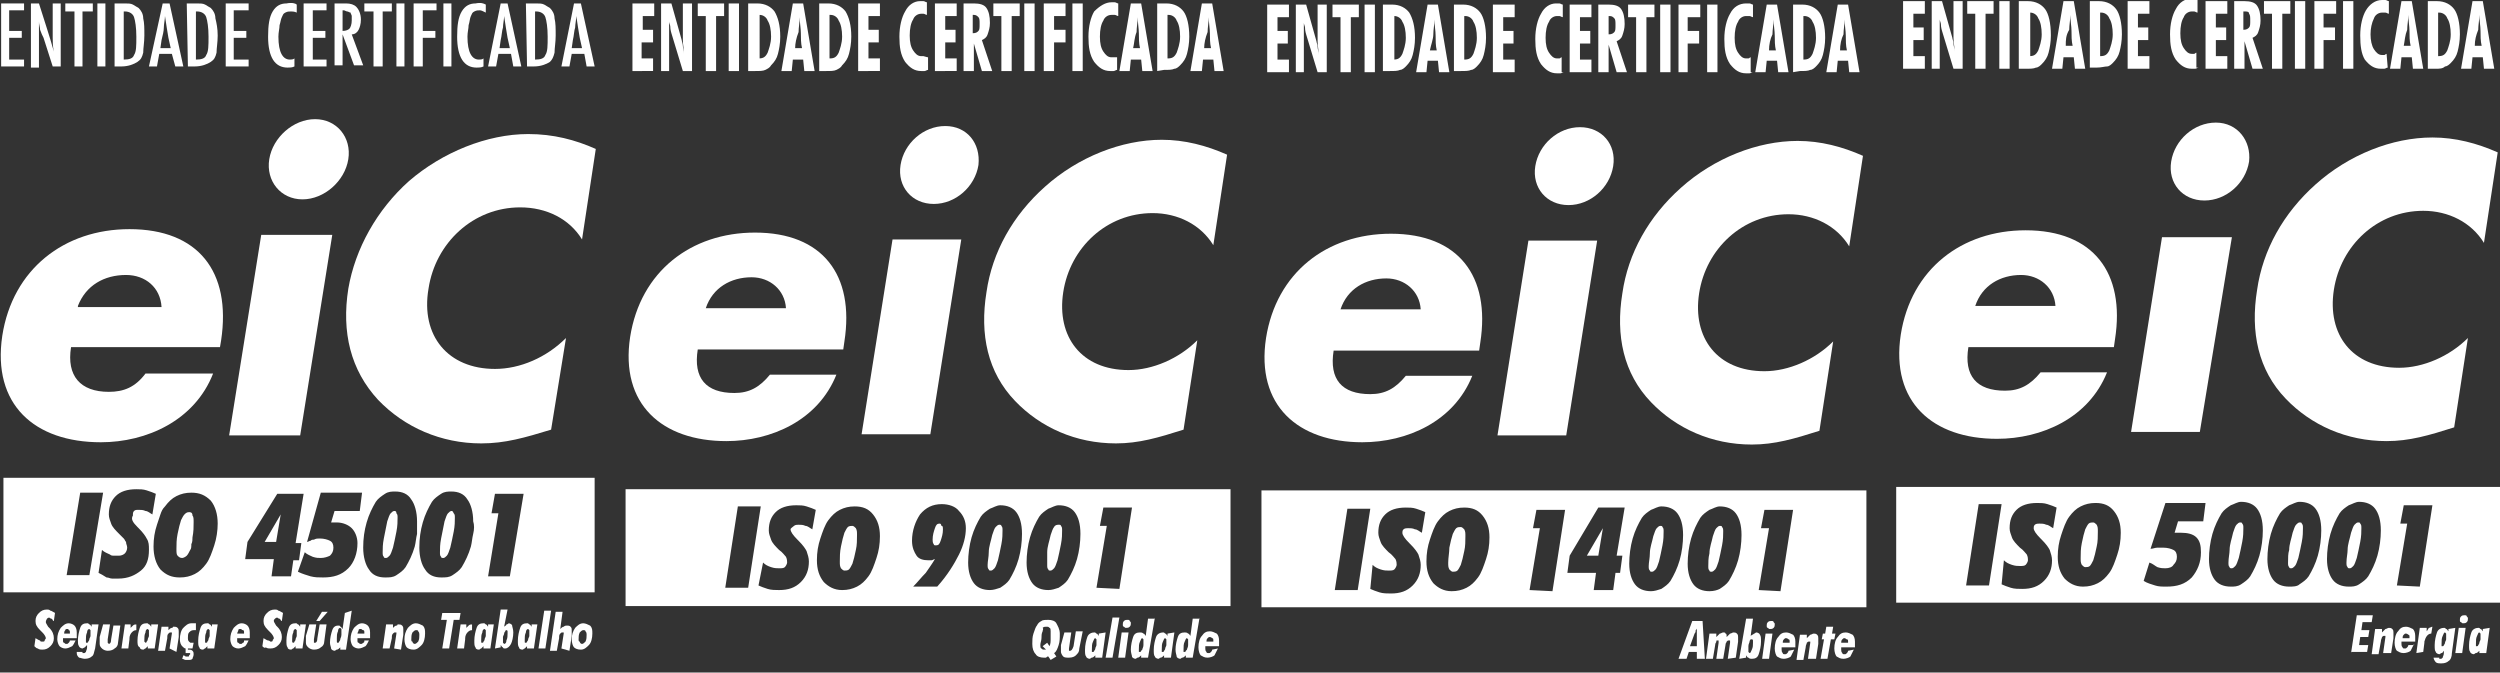 <?xml version="1.0" encoding="utf-8"?>
<!-- Generator: Adobe Illustrator 25.0.1, SVG Export Plug-In . SVG Version: 6.00 Build 0)  -->
<svg version="1.1" xmlns="http://www.w3.org/2000/svg" xmlns:xlink="http://www.w3.org/1999/xlink" x="0px" y="0px"
	 viewBox="0 0 218.2 58.7" style="enable-background:new 0 0 218.2 58.7;" xml:space="preserve">
<rect x="0" y="0" width="218.2" height="58.7" fill="#333333" stroke="none"/>
<style type="text/css">
	.st0{fill:#FFFFFF;}
	.st1{fill-rule:evenodd;clip-rule:evenodd;fill:#FFFFFF;}
</style>
<g id="Layer_2">
</g>
<g id="Layer_1">
	<g>
		<path class="st0" d="M6.8,26.7C7.5,24.9,9.1,24,11,24c1.7,0,3,1.1,3.1,2.8H6.8z M19.3,29.7c0.9-6-2-9.7-8-9.7
			c-5.7,0-10.2,3.5-11.1,9.3c-0.9,6,2.8,9.3,8.6,9.3c4,0,8.2-1.9,9.8-6h-5.9c-0.9,1.2-1.9,1.6-3.2,1.6c-2.5,0-3.7-1.4-3.3-3.9h13
			L19.3,29.7z"/>
		<path class="st0" d="M29,20.5h-6.2L20,38h6.2L29,20.5z M27.5,10.4c-1.9,0-3.7,1.6-4,3.5s1,3.5,2.9,3.5s3.7-1.6,4-3.5
			S29.4,10.4,27.5,10.4"/>
		<path class="st0" d="M52,13c-1.8-0.8-3.7-1.3-5.9-1.3c-3.6,0-7.5,1.6-10.4,4.1c-2.8,2.5-4.7,5.9-5.3,9.4c-0.6,3.8,0.2,7.1,2.6,9.7
			c2.3,2.4,5.5,3.8,9,3.8c2.1,0,3.8-0.5,6.1-1.2l1.3-8c-1.7,1.7-4,2.7-6.2,2.7c-4.1,0-6.5-2.9-5.8-7c0.6-4,3.9-7.1,8-7.1
			c2.3,0,4.3,1,5.4,2.8L52,13z"/>
		<polygon class="st0" points="0.1,0.3 2.1,0.3 2.1,0.9 0.8,0.9 0.8,2.7 1.9,2.7 1.9,3.3 0.8,3.3 0.8,5.2 2.1,5.2 2.1,5.8 0.1,5.8 
					"/>
		<path class="st0" d="M2.7,0.3h0.7l0.7,2.2c0.2,0.6,0.4,1.3,0.6,2C4.6,4,4.6,3.7,4.6,3.3c0-0.3,0-0.7,0-1v-2h0.7v5.5H4.6L3.8,3.3
			C3.7,3.1,3.6,2.9,3.5,2.6C3.5,2.4,3.4,2.1,3.4,1.9c0,0,0-0.1,0-0.1c0-0.1,0-0.1,0-0.2c0,0.1,0,0.1,0,0.2s0,0.1,0,0.1l0,0.6l0,0.7
			c0,0,0,0.1,0,0.1c0,0.1,0,0.1,0,0.2l0,2.4H2.7L2.7,0.3L2.7,0.3z"/>
		<polygon class="st0" points="5.7,0.3 8.1,0.3 8.1,1 7.2,1 7.2,5.8 6.5,5.8 6.5,1 5.7,1 		"/>
		<rect x="8.5" y="0.3" class="st0" width="0.7" height="5.5"/>
		<path class="st0" d="M10,0.3h0.9c0.3,0,0.5,0,0.7,0.1c0.2,0.1,0.3,0.2,0.5,0.3c0.2,0.2,0.4,0.5,0.4,0.9c0.1,0.4,0.1,0.9,0.1,1.5
			c0,0.6-0.1,1.1-0.1,1.5c-0.1,0.4-0.2,0.6-0.5,0.8c-0.3,0.2-0.8,0.4-1.4,0.4H10C10,5.8,10,0.3,10,0.3z M10.8,5.2
			c0.5,0,0.8-0.1,0.9-0.4c0.2-0.3,0.2-0.8,0.2-1.6c0-0.8-0.1-1.4-0.2-1.7c-0.1-0.3-0.4-0.5-0.8-0.5h-0.1C10.8,0.9,10.8,5.2,10.8,5.2
			z"/>
		<path class="st0" d="M14.2,0.3h0.6l1.2,5.5h-0.7L15,4.7h-1.1l-0.2,1.1H13L14.2,0.3z M14.9,4.2l-0.2-0.9c-0.1-0.6-0.2-1.2-0.3-1.9
			c0,0.3-0.1,0.7-0.1,1s-0.1,0.7-0.2,1.1L14,4.2C14,4.2,14.9,4.2,14.9,4.2z"/>
		<path class="st0" d="M16.3,0.3h0.9c0.3,0,0.5,0,0.7,0.1c0.2,0.1,0.3,0.2,0.5,0.3c0.2,0.2,0.4,0.5,0.4,0.9C18.9,2,19,2.5,19,3.1
			c0,0.6-0.1,1.1-0.1,1.5c-0.1,0.4-0.2,0.6-0.5,0.8c-0.3,0.2-0.8,0.4-1.4,0.4h-0.6L16.3,0.3L16.3,0.3z M17.1,5.2
			c0.5,0,0.8-0.1,0.9-0.4c0.2-0.3,0.2-0.8,0.2-1.6c0-0.8-0.1-1.4-0.2-1.7c-0.1-0.3-0.4-0.5-0.8-0.5h-0.1V5.2z"/>
		<polygon class="st0" points="19.7,0.3 21.7,0.3 21.7,0.9 20.4,0.9 20.4,2.7 21.5,2.7 21.5,3.3 20.4,3.3 20.4,5.2 21.7,5.2 
			21.7,5.8 19.7,5.8 		"/>
		<path class="st0" d="M25.9,0.4v0.7c-0.2-0.1-0.4-0.1-0.5-0.1c-0.2,0-0.3,0-0.5,0.1s-0.2,0.2-0.3,0.4c-0.1,0.2-0.1,0.4-0.2,0.7
			c0,0.3-0.1,0.6-0.1,1c0,1.4,0.4,2,1,2c0.1,0,0.3,0,0.4-0.1v0.7c-0.2,0.1-0.4,0.1-0.6,0.1c-1.1,0-1.7-0.9-1.7-2.7
			c0-1,0.1-1.7,0.4-2.2c0.3-0.5,0.7-0.7,1.2-0.7C25.5,0.2,25.8,0.3,25.9,0.4"/>
		<polygon class="st0" points="26.5,0.3 28.5,0.3 28.5,0.9 27.3,0.9 27.3,2.7 28.4,2.7 28.4,3.3 27.3,3.3 27.3,5.2 28.5,5.2 
			28.5,5.8 26.5,5.8 		"/>
		<path class="st0" d="M29.2,0.3h1c0.4,0,0.7,0.1,0.9,0.3c0.2,0.2,0.4,0.6,0.4,1.1c0,0.4-0.1,0.7-0.2,0.9c-0.1,0.2-0.3,0.4-0.6,0.4
			l1,2.7h-0.8l-1-2.7v2.7h-0.7L29.2,0.3L29.2,0.3z M29.9,2.7c0.3,0,0.5-0.1,0.6-0.2c0.1-0.1,0.2-0.4,0.2-0.7c0-0.2,0-0.3,0-0.4
			c0-0.1-0.1-0.2-0.1-0.3C30.5,1.1,30.4,1,30.3,1c-0.1,0-0.2-0.1-0.3-0.1h-0.1L29.9,2.7L29.9,2.7z"/>
		<polygon class="st0" points="31.8,0.3 34.2,0.3 34.2,1 33.4,1 33.4,5.8 32.6,5.8 32.6,1 31.8,1 		"/>
		<rect x="34.6" y="0.3" class="st0" width="0.7" height="5.5"/>
		<polygon class="st0" points="36.1,0.3 38.1,0.3 38.1,0.9 36.9,0.9 36.9,2.7 38,2.7 38,3.3 36.9,3.3 36.9,5.8 36.1,5.8 		"/>
		<rect x="38.7" y="0.3" class="st0" width="0.7" height="5.5"/>
		<path class="st0" d="M42.4,0.4v0.7C42.2,1,42,0.9,41.9,0.9c-0.2,0-0.3,0-0.5,0.1s-0.2,0.2-0.3,0.4S41,1.9,40.9,2.2
			c0,0.3-0.1,0.6-0.1,1c0,1.4,0.4,2,1,2c0.1,0,0.3,0,0.4-0.1v0.7c-0.2,0.1-0.4,0.1-0.6,0.1c-1.1,0-1.7-0.9-1.7-2.7
			c0-1,0.1-1.7,0.4-2.2c0.3-0.5,0.7-0.7,1.2-0.7C42,0.2,42.2,0.3,42.4,0.4"/>
		<path class="st0" d="M43.7,0.3h0.6l1.2,5.5h-0.7l-0.2-1.1h-1.1l-0.2,1.1h-0.7L43.7,0.3z M44.5,4.2l-0.2-0.9
			c-0.1-0.6-0.2-1.2-0.3-1.9c0,0.3-0.1,0.7-0.1,1c-0.1,0.3-0.1,0.7-0.2,1.1l-0.1,0.7C43.6,4.2,44.5,4.2,44.5,4.2z"/>
		<path class="st0" d="M45.9,0.3h0.9c0.3,0,0.5,0,0.7,0.1c0.2,0.1,0.3,0.2,0.5,0.3c0.2,0.2,0.4,0.5,0.4,0.9c0.1,0.4,0.1,0.9,0.1,1.5
			c0,0.6-0.1,1.1-0.1,1.5C48.3,5,48.2,5.2,48,5.4c-0.3,0.2-0.8,0.4-1.4,0.4h-0.6L45.9,0.3L45.9,0.3z M46.7,5.2
			c0.5,0,0.8-0.1,0.9-0.4c0.2-0.3,0.2-0.8,0.2-1.6c0-0.8-0.1-1.4-0.2-1.7c-0.1-0.3-0.4-0.5-0.8-0.5h-0.1L46.7,5.2L46.7,5.2z"/>
		<path class="st0" d="M50.1,0.3h0.6l1.2,5.5h-0.7l-0.2-1.1h-1.1l-0.2,1.1h-0.7L50.1,0.3z M50.8,4.2l-0.2-0.9
			c-0.1-0.6-0.2-1.2-0.3-1.9c0,0.3-0.1,0.7-0.1,1c-0.1,0.3-0.1,0.7-0.2,1.1l-0.1,0.7C49.9,4.2,50.8,4.2,50.8,4.2z"/>
		<path class="st0" d="M3,56.4l0.1-0.7c0.2,0.1,0.3,0.2,0.4,0.2C3.5,56,3.6,56,3.7,56c0.1,0,0.2,0,0.2-0.1S4,55.8,4,55.7
			c0-0.1-0.1-0.3-0.3-0.5l-0.1-0.1l-0.1-0.1c-0.3-0.3-0.4-0.5-0.4-0.8c0-0.3,0.1-0.5,0.3-0.7c0.2-0.2,0.4-0.3,0.7-0.3
			c0.1,0,0.2,0,0.3,0.1c0.1,0,0.2,0.1,0.4,0.2l-0.1,0.7c-0.1,0-0.1-0.1-0.1-0.1c0,0-0.1-0.1-0.1-0.1c-0.1,0-0.2-0.1-0.2-0.1
			s-0.1,0-0.2,0.1C4,54.2,4,54.2,4,54.3c0,0.1,0.1,0.2,0.2,0.4l0,0l0.1,0.1c0.3,0.3,0.4,0.6,0.4,0.9c0,0.3-0.1,0.5-0.3,0.7
			c-0.2,0.2-0.4,0.3-0.7,0.3c-0.1,0-0.3,0-0.4-0.1C3.2,56.6,3.1,56.5,3,56.4"/>
		<path class="st0" d="M6.6,55.9c-0.1,0.2-0.2,0.4-0.3,0.5c-0.2,0.1-0.4,0.2-0.6,0.2c-0.2,0-0.4-0.1-0.5-0.2
			c-0.1-0.1-0.2-0.4-0.2-0.6c0-0.4,0.1-0.7,0.3-1c0.2-0.2,0.4-0.4,0.7-0.4c0.2,0,0.4,0.1,0.5,0.2c0.1,0.1,0.2,0.3,0.2,0.6v0
			c0,0,0,0.1,0,0.1c0,0,0,0.1,0,0.1c0,0,0,0.1,0,0.1c0,0,0,0.1,0,0.2H5.5l0,0.1v0.1c0,0.1,0,0.2,0.1,0.2c0.1,0.1,0.1,0.1,0.2,0.1
			c0.1,0,0.1,0,0.2-0.1c0,0,0.1-0.1,0.1-0.2L6.6,55.9L6.6,55.9z M6.1,55.3L6.1,55.3v-0.1c0-0.1,0-0.2-0.1-0.2C6,55,6,54.9,5.9,54.9
			c-0.1,0-0.2,0-0.2,0.1c-0.1,0.1-0.1,0.2-0.1,0.3L6.1,55.3L6.1,55.3z"/>
		<path class="st0" d="M8.6,54.5l-0.3,2.1c-0.1,0.3-0.1,0.6-0.3,0.7c-0.1,0.1-0.3,0.2-0.6,0.2c-0.2,0-0.4-0.1-0.5-0.1
			c-0.1-0.1-0.2-0.2-0.2-0.4v-0.1v0h0.5v0c0,0.1,0,0.1,0,0.1c0,0,0.1,0,0.1,0c0.1,0,0.1,0,0.2-0.1c0-0.1,0.1-0.2,0.1-0.4l0-0.2
			c-0.1,0.1-0.2,0.2-0.2,0.2s-0.2,0.1-0.2,0.1c-0.1,0-0.3-0.1-0.3-0.2c-0.1-0.1-0.1-0.3-0.1-0.5c0-0.4,0.1-0.8,0.2-1.1
			c0.1-0.3,0.3-0.4,0.6-0.4c0.1,0,0.1,0,0.2,0.1c0.1,0,0.1,0.1,0.2,0.2l0-0.2L8.6,54.5L8.6,54.5z M7.6,56.1c0,0,0.1,0,0.1-0.1
			c0,0,0.1-0.1,0.1-0.2c0-0.1,0.1-0.2,0.1-0.3c0-0.1,0-0.2,0-0.3s0-0.1,0-0.2c0,0-0.1-0.1-0.1-0.1c-0.1,0-0.2,0.1-0.2,0.3
			c-0.1,0.2-0.1,0.4-0.1,0.6c0,0.1,0,0.1,0,0.2C7.5,56.1,7.5,56.1,7.6,56.1"/>
		<path class="st0" d="M9,54.5h0.6l-0.2,1.3v0l0,0.1c0,0,0,0.1,0,0.1c0,0,0,0,0,0.1c0,0,0.1,0.1,0.1,0.1c0.1,0,0.2-0.1,0.2-0.4
			l0.2-1.2h0.6l-0.2,1.5c0,0.2-0.1,0.4-0.3,0.5c-0.1,0.1-0.3,0.2-0.6,0.2c-0.2,0-0.4-0.1-0.5-0.2c-0.1-0.1-0.2-0.2-0.2-0.4
			c0-0.1,0-0.1,0-0.2c0,0,0-0.1,0-0.2c0-0.1,0-0.1,0-0.2L9,54.5z"/>
		<path class="st0" d="M10.6,56.6l0.3-2.1h0.5l0,0.3c0.1-0.1,0.2-0.2,0.2-0.2c0.1-0.1,0.2-0.1,0.3-0.1L11.9,55
			c-0.2,0-0.3,0.1-0.4,0.2c-0.1,0.1-0.2,0.3-0.2,0.5l0,0.1l-0.1,0.8L10.6,56.6L10.6,56.6z"/>
		<path class="st0" d="M13.8,54.5l-0.3,2.1h-0.6l0-0.2c-0.1,0.1-0.2,0.2-0.2,0.2c-0.1,0-0.1,0.1-0.2,0.1c-0.2,0-0.3-0.1-0.3-0.2
			C12,56.4,12,56.2,12,55.9c0-0.4,0.1-0.8,0.2-1.1c0.1-0.3,0.3-0.4,0.6-0.4c0.1,0,0.1,0,0.2,0.1c0.1,0,0.1,0.1,0.2,0.2l0-0.2
			L13.8,54.5L13.8,54.5z M12.7,56.1c0,0,0.1,0,0.1-0.1c0,0,0.1-0.1,0.1-0.2c0-0.1,0.1-0.2,0.1-0.3c0-0.1,0-0.2,0-0.3s0-0.1,0-0.2
			c0,0-0.1-0.1-0.1-0.1c-0.1,0-0.2,0.1-0.2,0.3c-0.1,0.2-0.1,0.4-0.1,0.6c0,0.1,0,0.1,0,0.2C12.7,56.1,12.7,56.1,12.7,56.1"/>
		<path class="st0" d="M14.8,56.6l0.2-1.3l0,0v0c0-0.1,0-0.1,0-0.1c0,0-0.1,0-0.1,0c-0.1,0-0.1,0-0.2,0.1s-0.1,0.2-0.1,0.4l-0.2,1.1
			h-0.6l0.3-2.1h0.6l0,0.3c0.1-0.1,0.2-0.2,0.3-0.2c0,0,0.1,0,0.1-0.1c0,0,0.1,0,0.1,0c0.1,0,0.2,0,0.3,0.1c0.1,0.1,0.1,0.2,0.1,0.3
			c0,0,0,0.1,0,0.2c0,0.1,0,0.1,0,0.2c0,0.1,0,0.1,0,0.1l-0.2,1.3L14.8,56.6L14.8,56.6z"/>
		<path class="st0" d="M16.2,56.6c-0.1,0-0.2-0.1-0.3-0.2c-0.1-0.1-0.2-0.3-0.2-0.6c0-0.4,0.1-0.8,0.3-1s0.4-0.4,0.7-0.4
			c0,0,0.1,0,0.1,0s0.1,0,0.1,0c0,0,0.1,0,0.1,0c0,0,0.1,0,0.1,0L17.1,55L17,55h-0.1c-0.2,0-0.3,0.1-0.4,0.2s-0.1,0.3-0.1,0.5
			c0,0.1,0,0.2,0.1,0.3s0.1,0.1,0.2,0.1h0.1c0,0,0,0,0,0c0,0,0,0,0,0c0,0,0,0,0.1,0l-0.1,0.5c0,0-0.1,0-0.1,0c0,0-0.1,0-0.1,0
			s-0.1,0-0.1,0c0,0-0.1,0-0.1,0l0,0.1c0.2,0,0.3,0,0.4,0.1c0.1,0.1,0.1,0.2,0.1,0.3c0,0.2-0.1,0.3-0.1,0.4
			c-0.1,0.1-0.2,0.1-0.4,0.1c0,0-0.1,0-0.1,0c0,0-0.1,0-0.1,0c-0.1,0-0.2-0.1-0.3-0.1l0.1-0.3c0.1,0,0.2,0.1,0.2,0.1
			c0.1,0,0.2,0,0.2,0c0.1,0,0.1,0,0.1-0.1c0,0,0.1-0.1,0.1-0.1c0-0.1,0-0.1-0.1-0.1c0,0-0.1,0-0.1,0s-0.1,0-0.2,0L16.2,56.6z"/>
		<path class="st0" d="M19,54.5l-0.3,2.1h-0.6l0-0.2c-0.1,0.1-0.2,0.2-0.2,0.2c-0.1,0-0.1,0.1-0.2,0.1c-0.2,0-0.3-0.1-0.3-0.2
			c-0.1-0.1-0.1-0.3-0.1-0.6c0-0.4,0.1-0.8,0.2-1.1c0.1-0.3,0.3-0.4,0.6-0.4c0.1,0,0.1,0,0.2,0.1c0.1,0,0.1,0.1,0.2,0.2l0-0.2
			L19,54.5L19,54.5z M18,56.1c0,0,0.1,0,0.1-0.1c0,0,0.1-0.1,0.1-0.2c0-0.1,0.1-0.2,0.1-0.3c0-0.1,0-0.2,0-0.3s0-0.1,0-0.2
			c0,0-0.1-0.1-0.1-0.1c-0.1,0-0.2,0.1-0.2,0.3c-0.1,0.2-0.1,0.4-0.1,0.6c0,0.1,0,0.1,0,0.2C17.9,56.1,17.9,56.1,18,56.1"/>
		<path class="st0" d="M21.7,55.9c-0.1,0.2-0.2,0.4-0.3,0.5c-0.2,0.1-0.4,0.2-0.6,0.2c-0.2,0-0.4-0.1-0.5-0.2
			c-0.1-0.1-0.2-0.4-0.2-0.6c0-0.4,0.1-0.7,0.3-1c0.2-0.2,0.4-0.4,0.7-0.4c0.2,0,0.4,0.1,0.5,0.2c0.1,0.1,0.2,0.3,0.2,0.6v0
			c0,0,0,0.1,0,0.1c0,0,0,0.1,0,0.1c0,0,0,0.1,0,0.1c0,0,0,0.1,0,0.2h-1.1l0,0.1v0.1c0,0.1,0,0.2,0.1,0.2c0.1,0.1,0.1,0.1,0.2,0.1
			c0.1,0,0.1,0,0.2-0.1c0.1,0,0.1-0.1,0.1-0.2L21.7,55.9L21.7,55.9z M21.3,55.3L21.3,55.3v-0.1c0-0.1,0-0.2-0.1-0.2
			s-0.1-0.1-0.2-0.1c-0.1,0-0.2,0-0.2,0.1s-0.1,0.2-0.1,0.3L21.3,55.3L21.3,55.3z"/>
		<path class="st0" d="M22.9,56.4l0.1-0.7c0.2,0.1,0.3,0.2,0.4,0.2c0.1,0,0.2,0.1,0.2,0.1c0.1,0,0.2,0,0.2-0.1s0.1-0.1,0.1-0.2
			c0-0.1-0.1-0.3-0.3-0.5l-0.1-0.1l-0.1-0.1c-0.3-0.3-0.4-0.5-0.4-0.8c0-0.3,0.1-0.5,0.3-0.7c0.2-0.2,0.4-0.3,0.7-0.3
			c0.1,0,0.2,0,0.3,0.1c0.1,0,0.2,0.1,0.4,0.2l-0.1,0.7c-0.1,0-0.1-0.1-0.1-0.1c0,0-0.1-0.1-0.1-0.1c-0.1,0-0.2-0.1-0.2-0.1
			s-0.1,0-0.2,0.1c-0.1,0.1-0.1,0.1-0.1,0.2c0,0.1,0.1,0.2,0.2,0.4l0,0l0.1,0.1c0.3,0.3,0.4,0.6,0.4,0.9c0,0.3-0.1,0.5-0.3,0.7
			c-0.2,0.2-0.4,0.3-0.7,0.3c-0.1,0-0.3,0-0.4-0.1C23.1,56.6,23,56.5,22.9,56.4"/>
		<path class="st0" d="M26.7,54.5l-0.3,2.1h-0.6l0-0.2c-0.1,0.1-0.2,0.2-0.2,0.2c-0.1,0-0.1,0.1-0.2,0.1c-0.2,0-0.3-0.1-0.3-0.2
			c-0.1-0.1-0.1-0.3-0.1-0.6c0-0.4,0.1-0.8,0.2-1.1c0.1-0.3,0.3-0.4,0.6-0.4c0.1,0,0.1,0,0.2,0.1c0.1,0,0.1,0.1,0.2,0.2l0-0.2
			L26.7,54.5L26.7,54.5z M25.6,56.1c0,0,0.1,0,0.1-0.1c0,0,0.1-0.1,0.1-0.2c0-0.1,0.1-0.2,0.1-0.3c0-0.1,0-0.2,0-0.3s0-0.1,0-0.2
			c0,0-0.1-0.1-0.1-0.1c-0.1,0-0.2,0.1-0.2,0.3c-0.1,0.2-0.1,0.4-0.1,0.6c0,0.1,0,0.1,0,0.2C25.5,56.1,25.6,56.1,25.6,56.1"/>
		<path class="st0" d="M27,54.5h0.6l-0.2,1.3v0l0,0.1c0,0,0,0.1,0,0.1c0,0,0,0,0,0.1c0,0,0.1,0,0.1,0c0.1,0,0.2-0.1,0.2-0.4l0.2-1.2
			h0.6l-0.2,1.5c0,0.2-0.1,0.4-0.3,0.5c-0.1,0.1-0.3,0.2-0.6,0.2c-0.2,0-0.4-0.1-0.5-0.2c-0.1-0.1-0.2-0.2-0.2-0.4
			c0-0.1,0-0.1,0-0.2c0,0,0-0.1,0-0.2c0-0.1,0-0.1,0-0.2L27,54.5z M28.6,53.4l-0.7,0.8h-0.3l0.5-0.8H28.6z"/>
		<path class="st0" d="M30.7,53.3l-0.5,3.4h-0.5l0-0.2c-0.1,0.1-0.2,0.2-0.3,0.2c-0.1,0-0.1,0.1-0.2,0.1c-0.1,0-0.3-0.1-0.3-0.2
			s-0.1-0.3-0.1-0.5c0-0.4,0.1-0.8,0.2-1.1s0.3-0.4,0.5-0.4c0.1,0,0.2,0,0.2,0.1c0.1,0,0.1,0.1,0.2,0.2l0.2-1.4L30.7,53.3L30.7,53.3
			z M29.5,56.1c0,0,0.1,0,0.1-0.1c0,0,0.1-0.1,0.1-0.2c0-0.1,0.1-0.2,0.1-0.4c0-0.1,0-0.2,0-0.3s0-0.1,0-0.2c0,0-0.1-0.1-0.1-0.1
			c-0.1,0-0.2,0.1-0.2,0.3c-0.1,0.2-0.1,0.4-0.1,0.6c0,0.1,0,0.1,0,0.2C29.4,56.1,29.4,56.1,29.5,56.1"/>
		<path class="st0" d="M32.2,55.9c-0.1,0.2-0.2,0.4-0.3,0.5c-0.2,0.1-0.4,0.2-0.6,0.2c-0.2,0-0.4-0.1-0.5-0.2
			c-0.1-0.1-0.2-0.4-0.2-0.6c0-0.4,0.1-0.7,0.3-1c0.2-0.2,0.4-0.4,0.7-0.4c0.2,0,0.4,0.1,0.5,0.2c0.1,0.1,0.2,0.3,0.2,0.6v0
			c0,0,0,0.1,0,0.1c0,0,0,0.1,0,0.1c0,0,0,0.1,0,0.1c0,0,0,0.1,0,0.2h-1.1l0,0.1v0.1c0,0.1,0,0.2,0.1,0.2c0.1,0.1,0.1,0.1,0.2,0.1
			c0.1,0,0.1,0,0.2-0.1c0.1,0,0.1-0.1,0.1-0.2L32.2,55.9L32.2,55.9z M31.8,55.3L31.8,55.3v-0.1c0-0.1,0-0.2-0.1-0.2
			s-0.1-0.1-0.2-0.1c-0.1,0-0.2,0-0.2,0.1s-0.1,0.2-0.1,0.3L31.8,55.3L31.8,55.3z"/>
		<path class="st0" d="M34.4,56.6l0.2-1.3l0,0v0c0-0.1,0-0.1,0-0.1c0,0-0.1,0-0.1,0c-0.1,0-0.1,0-0.2,0.1s-0.1,0.2-0.1,0.4L34,56.6
			h-0.6l0.3-2.1h0.6l0,0.3c0.1-0.1,0.2-0.2,0.3-0.2c0,0,0.1,0,0.1-0.1c0,0,0.1,0,0.1,0c0.1,0,0.2,0,0.3,0.1c0.1,0.1,0.1,0.2,0.1,0.3
			c0,0,0,0.1,0,0.2c0,0.1,0,0.1,0,0.2c0,0.1,0,0.1,0,0.1l-0.2,1.3L34.4,56.6L34.4,56.6z"/>
		<path class="st0" d="M37.1,55.3c0,0.4-0.1,0.8-0.3,1c-0.2,0.2-0.4,0.4-0.7,0.4c-0.3,0-0.5-0.1-0.6-0.2c-0.1-0.1-0.2-0.4-0.2-0.7
			c0-0.4,0.1-0.7,0.3-1c0.2-0.2,0.4-0.4,0.7-0.4c0.2,0,0.4,0.1,0.6,0.2C37.1,54.8,37.1,55,37.1,55.3 M36.2,56.2
			c0.1,0,0.2-0.1,0.3-0.2c0.1-0.2,0.1-0.4,0.1-0.6c0-0.1,0-0.2-0.1-0.3c0-0.1-0.1-0.1-0.2-0.1c-0.1,0-0.2,0.1-0.3,0.2
			c-0.1,0.2-0.1,0.4-0.1,0.6c0,0.1,0,0.2,0.1,0.2C36,56.1,36.1,56.2,36.2,56.2"/>
		<polygon class="st0" points="38.6,56.6 39,54.1 38.5,54.1 38.6,53.5 40.2,53.5 40.1,54.1 39.6,54.1 39.2,56.6 		"/>
		<path class="st0" d="M39.9,56.6l0.3-2.1h0.5l0,0.3c0.1-0.1,0.2-0.2,0.2-0.2c0.1-0.1,0.2-0.1,0.3-0.1L41.2,55
			c-0.2,0-0.3,0.1-0.4,0.2c-0.1,0.1-0.2,0.3-0.2,0.5l0,0.1l-0.1,0.8L39.9,56.6L39.9,56.6z"/>
		<path class="st0" d="M43.1,54.5l-0.3,2.1h-0.6l0-0.2c-0.1,0.1-0.2,0.2-0.2,0.2c-0.1,0-0.1,0.1-0.2,0.1c-0.2,0-0.3-0.1-0.3-0.2
			c-0.1-0.1-0.1-0.3-0.1-0.6c0-0.4,0.1-0.8,0.2-1.1c0.1-0.3,0.3-0.4,0.6-0.4c0.1,0,0.1,0,0.2,0.1c0.1,0,0.1,0.1,0.2,0.2l0-0.2
			L43.1,54.5L43.1,54.5z M42.1,56.1c0,0,0.1,0,0.1-0.1c0,0,0.1-0.1,0.1-0.2c0-0.1,0.1-0.2,0.1-0.3c0-0.1,0-0.2,0-0.3s0-0.1,0-0.2
			c0,0-0.1-0.1-0.1-0.1c-0.1,0-0.2,0.1-0.2,0.3c-0.1,0.2-0.1,0.4-0.1,0.6c0,0.1,0,0.1,0,0.2C42,56.1,42,56.1,42.1,56.1"/>
		<path class="st0" d="M43.2,56.6l0.5-3.4h0.6L44,54.7c0.1-0.1,0.2-0.1,0.2-0.2c0.1,0,0.2-0.1,0.2-0.1c0.1,0,0.3,0.1,0.3,0.2
			s0.1,0.3,0.1,0.6c0,0.4-0.1,0.8-0.2,1s-0.3,0.4-0.5,0.4c-0.1,0-0.2,0-0.2-0.1c-0.1,0-0.1-0.1-0.2-0.2l0,0.2L43.2,56.6L43.2,56.6z
			 M44.2,55c0,0-0.1,0-0.1,0.1c0,0-0.1,0.1-0.1,0.2c0,0.1-0.1,0.2-0.1,0.3c0,0.1,0,0.2,0,0.3s0,0.2,0,0.2c0,0,0.1,0.1,0.1,0.1
			c0.1,0,0.2-0.1,0.2-0.3c0.1-0.2,0.1-0.4,0.1-0.6c0-0.1,0-0.2,0-0.2C44.3,55,44.2,55,44.2,55"/>
		<path class="st0" d="M46.9,54.5l-0.3,2.1H46l0-0.2c-0.1,0.1-0.2,0.2-0.2,0.2c-0.1,0-0.1,0.1-0.2,0.1c-0.2,0-0.3-0.1-0.3-0.2
			c-0.1-0.1-0.1-0.3-0.1-0.6c0-0.4,0.1-0.8,0.2-1.1c0.1-0.3,0.3-0.4,0.6-0.4c0.1,0,0.1,0,0.2,0.1c0.1,0,0.1,0.1,0.2,0.2l0-0.2
			L46.9,54.5L46.9,54.5z M45.9,56.1c0,0,0.1,0,0.1-0.1c0,0,0.1-0.1,0.1-0.2c0-0.1,0.1-0.2,0.1-0.3c0-0.1,0-0.2,0-0.3s0-0.1,0-0.2
			c0,0-0.1-0.1-0.1-0.1c-0.1,0-0.2,0.1-0.2,0.3c-0.1,0.2-0.1,0.4-0.1,0.6c0,0.1,0,0.1,0,0.2C45.8,56.1,45.8,56.1,45.9,56.1"/>
		<polygon class="st0" points="47,56.6 47.5,53.3 48.1,53.3 47.6,56.6 		"/>
		<path class="st0" d="M49,56.6l0.2-1.3l0,0v0c0-0.1,0-0.1,0-0.1c0,0-0.1,0-0.1,0c-0.1,0-0.1,0-0.2,0.1c-0.1,0.1-0.1,0.2-0.1,0.4
			l-0.2,1.1H48l0.5-3.4h0.6l-0.2,1.5c0.1-0.1,0.2-0.2,0.3-0.2c0.1-0.1,0.2-0.1,0.3-0.1c0.1,0,0.2,0,0.3,0.1c0.1,0.1,0.1,0.2,0.1,0.3
			c0,0,0,0.1,0,0.2l0,0.3l-0.2,1.3L49,56.6z"/>
		<path class="st0" d="M51.7,55.3c0,0.4-0.1,0.8-0.3,1c-0.2,0.2-0.4,0.4-0.7,0.4c-0.3,0-0.5-0.1-0.6-0.2c-0.1-0.1-0.2-0.4-0.2-0.7
			c0-0.4,0.1-0.7,0.3-1c0.2-0.2,0.4-0.4,0.7-0.4c0.2,0,0.4,0.1,0.6,0.2C51.7,54.8,51.7,55,51.7,55.3 M50.8,56.2
			c0.1,0,0.2-0.1,0.3-0.2c0.1-0.2,0.1-0.4,0.1-0.6c0-0.1,0-0.2-0.1-0.3c0-0.1-0.1-0.1-0.2-0.1c-0.1,0-0.2,0.1-0.3,0.2
			c-0.1,0.2-0.1,0.4-0.1,0.6c0,0.1,0,0.2,0.1,0.2C50.6,56.1,50.7,56.2,50.8,56.2"/>
		<g>
			<path class="st0" d="M16.5,44.7c-0.2,0-0.3,0.1-0.4,0.2c-0.1,0.1-0.2,0.3-0.3,0.5c-0.1,0.3-0.2,0.7-0.3,1.2
				c-0.1,0.5-0.1,0.9-0.1,1.3c0,0.3,0,0.5,0.1,0.6c0.1,0.1,0.2,0.2,0.4,0.2c0.1,0,0.3-0.1,0.4-0.2c0.1-0.1,0.2-0.3,0.3-0.5
				c0.1-0.1,0.1-0.3,0.1-0.5c0.1-0.2,0.1-0.4,0.1-0.6c0.1-0.5,0.1-0.9,0.1-1.3c0-0.3,0-0.5-0.1-0.6C16.8,44.7,16.6,44.7,16.5,44.7z"
				/>
			<path class="st0" d="M39.4,44.6c-0.1,0-0.2,0.1-0.3,0.2c-0.1,0.1-0.2,0.4-0.3,0.7c-0.1,0.5-0.2,1-0.3,1.5
				c-0.1,0.5-0.1,0.9-0.1,1.2c0,0.2,0,0.3,0.1,0.4c0,0.1,0.1,0.1,0.2,0.1c0.1,0,0.2-0.1,0.3-0.2c0.1-0.1,0.2-0.4,0.3-0.7
				c0.1-0.4,0.2-0.9,0.3-1.4c0.1-0.5,0.1-0.9,0.1-1.2c0-0.2,0-0.3-0.1-0.4C39.5,44.6,39.5,44.6,39.4,44.6z"/>
			<path class="st0" d="M34.4,44.6c-0.1,0-0.2,0.1-0.3,0.2c-0.1,0.1-0.2,0.4-0.3,0.7c-0.1,0.5-0.2,1-0.3,1.5
				c-0.1,0.5-0.1,0.9-0.1,1.2c0,0.2,0,0.3,0.1,0.4c0,0.1,0.1,0.1,0.2,0.1c0.1,0,0.2-0.1,0.3-0.2c0.1-0.1,0.2-0.4,0.3-0.7
				c0.1-0.4,0.2-0.9,0.3-1.4c0.1-0.5,0.1-0.9,0.1-1.2c0-0.2,0-0.3-0.1-0.4C34.6,44.6,34.5,44.6,34.4,44.6z"/>
			<polygon class="st0" points="24.1,47.3 24.5,44.9 23.1,47.3 			"/>
			<path class="st0" d="M0.3,41.7v10h51.6v-10H0.3z M5.8,50.3L7,43h2l-1.2,7.2H5.8z M12,46l0.1,0.1c0.4,0.4,0.6,0.7,0.7,0.9
				C13,47.3,13,47.6,13,48c0,0.8-0.2,1.4-0.7,1.8c-0.5,0.4-1.1,0.7-2,0.7c-0.2,0-0.4,0-0.5,0c-0.2,0-0.3-0.1-0.5-0.1
				C9,50.2,8.8,50.1,8.6,50L8.9,48c0.2,0.2,0.5,0.3,0.7,0.4c0.1,0.1,0.2,0.1,0.4,0.1c0.1,0,0.2,0,0.4,0c0.2,0,0.4-0.1,0.5-0.2
				c0.1-0.1,0.2-0.3,0.2-0.5c0-0.2-0.1-0.3-0.1-0.5c-0.1-0.1-0.1-0.2-0.2-0.3c-0.1-0.1-0.2-0.2-0.4-0.4c-0.3-0.3-0.6-0.6-0.7-0.9
				c-0.1-0.3-0.2-0.5-0.2-0.8c0-0.7,0.2-1.2,0.6-1.6c0.4-0.4,1-0.6,1.8-0.6c0.3,0,0.6,0,0.9,0.1c0.3,0.1,0.6,0.2,0.8,0.3l-0.3,1.8
				c-0.2-0.1-0.4-0.3-0.6-0.3c-0.2-0.1-0.4-0.1-0.6-0.1c-0.2,0-0.3,0-0.4,0.1c-0.1,0.1-0.1,0.2-0.1,0.4C11.4,45.3,11.6,45.6,12,46z
				 M18.7,47.6c-0.2,0.6-0.4,1.2-0.7,1.6c-0.3,0.4-0.6,0.7-1,0.9c-0.4,0.2-0.8,0.3-1.3,0.3c-0.7,0-1.2-0.2-1.7-0.7
				c-0.4-0.5-0.6-1.2-0.6-2c0-0.7,0.1-1.3,0.3-1.9c0.1-0.3,0.2-0.6,0.3-0.9c0.1-0.3,0.2-0.5,0.4-0.7c0.3-0.4,0.6-0.7,1-0.9
				c0.4-0.2,0.8-0.3,1.3-0.3c0.7,0,1.2,0.2,1.7,0.7c0.4,0.5,0.6,1.2,0.6,2C19,46.3,18.9,47,18.7,47.6z M25.4,50.3h-1.7v0v0l0,0
				l0.2-1.5h-2.5l0.2-1.5l2.6-4.2h2.3l-0.7,4.3h0.5l-0.2,1.5h-0.5L25.4,50.3z M29.1,45.6l0.3,0c0.5,0,1,0.2,1.3,0.5
				c0.3,0.3,0.5,0.8,0.5,1.3c0,0.9-0.3,1.7-0.8,2.2c-0.6,0.6-1.3,0.8-2.2,0.8c-0.4,0-0.7,0-1.1-0.1c-0.3-0.1-0.7-0.2-1.1-0.4
				l0.6-1.7c0.2,0.2,0.5,0.3,0.7,0.4c0.3,0.1,0.5,0.1,0.7,0.1c0.3,0,0.6-0.1,0.8-0.2c0.2-0.2,0.3-0.4,0.3-0.7c0-0.3-0.1-0.5-0.3-0.6
				c-0.2-0.1-0.5-0.2-0.9-0.2c-0.2,0-0.3,0-0.5,0.1c-0.1,0-0.2,0-0.3,0.1c-0.1,0-0.2,0.1-0.3,0.1L28,43h3.6l-0.2,1.6h-2.2l-0.3,1
				L29.1,45.6z M36.4,46.6c-0.1,0.4-0.1,0.7-0.2,1.1c-0.2,0.7-0.5,1.3-0.8,1.8c-0.2,0.3-0.5,0.5-0.8,0.7c-0.3,0.2-0.6,0.2-1,0.2
				c-0.6,0-1.1-0.2-1.4-0.7c-0.3-0.4-0.5-1.1-0.5-1.9c0-0.8,0.1-1.5,0.3-2.2c0.2-0.7,0.5-1.3,0.8-1.8c0.2-0.3,0.5-0.5,0.8-0.7
				c0.3-0.2,0.6-0.2,0.9-0.2c0.6,0,1.1,0.2,1.4,0.7c0.3,0.4,0.5,1.1,0.5,1.9C36.4,45.8,36.4,46.2,36.4,46.6z M41.3,46.6
				c-0.1,0.4-0.1,0.7-0.2,1.1c-0.2,0.7-0.5,1.3-0.8,1.8c-0.2,0.3-0.5,0.5-0.8,0.7c-0.3,0.2-0.6,0.2-1,0.2c-0.6,0-1.1-0.2-1.4-0.7
				c-0.3-0.4-0.5-1.1-0.5-1.9c0-0.8,0.1-1.5,0.3-2.2c0.2-0.7,0.5-1.3,0.8-1.8c0.2-0.3,0.5-0.5,0.8-0.7c0.3-0.2,0.6-0.2,0.9-0.2
				c0.6,0,1.1,0.2,1.4,0.7c0.3,0.4,0.5,1.1,0.5,1.9C41.4,45.8,41.4,46.2,41.3,46.6z M44.5,50.3h-1.9l0.9-5.5h-0.6l0.3-1.7h2.5
				L44.5,50.3z"/>
		</g>
	</g>
	<g>
		<path class="st1" d="M54.6,52.9h52.8V42.7H54.6V52.9L54.6,52.9z M63.3,51.3l1.1-7.1h2l-1.1,7.1H63.3L63.3,51.3z M66.6,49.1
			c0.2,0.2,0.4,0.3,0.7,0.4c0.3,0.1,0.5,0.1,0.7,0.1c0.2,0,0.4,0,0.5-0.1c0.1-0.1,0.2-0.3,0.2-0.4c0-0.1,0-0.3-0.1-0.5
			c-0.1-0.1-0.3-0.4-0.6-0.6c-0.3-0.3-0.6-0.6-0.7-0.9c-0.1-0.3-0.2-0.5-0.2-0.8c0-0.7,0.2-1.2,0.6-1.6c0.4-0.4,1-0.6,1.8-0.6
			c0.3,0,0.6,0,0.9,0.1c0.3,0.1,0.6,0.2,0.8,0.3l-0.3,1.7c-0.2-0.1-0.4-0.3-0.6-0.3c-0.2-0.1-0.4-0.1-0.6-0.1c-0.1,0-0.3,0-0.4,0.1
			S69,46.1,69,46.2c0,0.2,0.2,0.5,0.6,0.9c0,0,0.1,0.1,0.1,0.1c0.4,0.4,0.6,0.7,0.7,0.9c0.1,0.3,0.2,0.6,0.2,0.9
			c0,0.7-0.2,1.3-0.7,1.8s-1.1,0.7-1.9,0.7c-0.3,0-0.7,0-1-0.1c-0.3-0.1-0.6-0.2-0.8-0.3L66.6,49.1L66.6,49.1z M73.3,49
			c0,0.3,0,0.4,0.1,0.6c0.1,0.1,0.2,0.2,0.3,0.2c0.1,0,0.3,0,0.4-0.1c0.1-0.1,0.2-0.3,0.3-0.5c0.1-0.3,0.2-0.7,0.3-1.2
			c0.1-0.4,0.1-0.9,0.1-1.3c0-0.3,0-0.4-0.1-0.6c-0.1-0.1-0.2-0.2-0.3-0.2c-0.1,0-0.3,0-0.4,0.1c-0.1,0.1-0.2,0.3-0.3,0.5
			c-0.1,0.3-0.2,0.7-0.3,1.2C73.3,48.2,73.3,48.6,73.3,49L73.3,49z M73.5,51.5c-0.7,0-1.2-0.3-1.6-0.7c-0.4-0.5-0.6-1.1-0.6-1.9
			c0-0.7,0.1-1.3,0.3-1.9s0.4-1.2,0.7-1.6s0.6-0.7,1-0.9c0.4-0.2,0.8-0.3,1.3-0.3c0.7,0,1.2,0.2,1.6,0.7s0.6,1.1,0.6,1.9
			c0,0.7-0.1,1.3-0.3,1.9c-0.2,0.6-0.4,1.2-0.7,1.6c-0.3,0.4-0.6,0.7-1,0.9C74.4,51.4,74,51.5,73.5,51.5L73.5,51.5z M82,45.7
			c-0.2,0-0.3,0.1-0.4,0.4s-0.2,0.6-0.2,1c0,0.1,0,0.3,0.1,0.4c0,0.1,0.1,0.1,0.2,0.1c0.2,0,0.3-0.1,0.4-0.4s0.2-0.6,0.2-1
			c0-0.1,0-0.3-0.1-0.3S82.2,45.7,82,45.7L82,45.7z M81.6,48.8c-0.1,0-0.2,0.1-0.3,0.1c-0.1,0-0.2,0-0.3,0c-0.4,0-0.8-0.1-1-0.4
			c-0.2-0.3-0.4-0.7-0.4-1.3c0-0.9,0.3-1.7,0.7-2.3c0.5-0.6,1.1-0.9,1.9-0.9c0.6,0,1.2,0.2,1.5,0.6c0.4,0.4,0.6,0.9,0.6,1.5
			c0,0.7-0.2,1.5-0.6,2.3s-1,1.8-1.9,2.8h-2.1c0.4-0.4,0.7-0.8,1.1-1.2C81,49.7,81.3,49.3,81.6,48.8L81.6,48.8z M86.2,49.3
			c0,0.2,0,0.3,0.1,0.4c0,0.1,0.1,0.1,0.2,0.1c0.1,0,0.2-0.1,0.3-0.2c0.1-0.1,0.2-0.4,0.3-0.7c0.1-0.4,0.2-0.9,0.3-1.4
			c0.1-0.5,0.1-0.9,0.1-1.2c0-0.2,0-0.3-0.1-0.4c0-0.1-0.1-0.1-0.2-0.1c-0.1,0-0.2,0.1-0.3,0.2c-0.1,0.1-0.2,0.4-0.3,0.7
			c-0.1,0.5-0.3,1-0.3,1.5C86.3,48.6,86.2,49,86.2,49.3L86.2,49.3z M86.4,51.5c-0.6,0-1.1-0.2-1.4-0.6c-0.3-0.4-0.5-1-0.5-1.8
			c0-0.7,0.1-1.5,0.3-2.2c0.2-0.7,0.5-1.3,0.8-1.8c0.2-0.3,0.5-0.5,0.8-0.7c0.3-0.1,0.6-0.3,0.9-0.3c0.6,0,1.1,0.2,1.4,0.6
			c0.3,0.4,0.5,1,0.5,1.9c0,0.7-0.1,1.5-0.3,2.2s-0.5,1.3-0.8,1.8c-0.2,0.3-0.5,0.5-0.8,0.7C87,51.4,86.7,51.5,86.4,51.5L86.4,51.5z
			 M91.4,49.3c0,0.2,0,0.3,0.1,0.4c0,0.1,0.1,0.1,0.2,0.1c0.1,0,0.2-0.1,0.3-0.2c0.1-0.1,0.2-0.4,0.3-0.7c0.1-0.4,0.2-0.9,0.3-1.4
			c0.1-0.5,0.1-0.9,0.1-1.2c0-0.2,0-0.3-0.1-0.4c0-0.1-0.1-0.1-0.2-0.1S92.1,45.8,92,46c-0.1,0.1-0.2,0.4-0.3,0.7
			c-0.1,0.5-0.3,1-0.3,1.5C91.4,48.6,91.4,49,91.4,49.3L91.4,49.3z M91.5,51.5c-0.6,0-1.1-0.2-1.4-0.6c-0.3-0.4-0.5-1-0.5-1.8
			c0-0.7,0.1-1.5,0.3-2.2s0.5-1.3,0.8-1.8c0.2-0.3,0.5-0.5,0.8-0.7c0.3-0.1,0.6-0.3,0.9-0.3c0.6,0,1.1,0.2,1.4,0.6
			c0.3,0.4,0.5,1,0.5,1.9c0,0.7-0.1,1.5-0.3,2.2s-0.5,1.3-0.8,1.8c-0.2,0.3-0.5,0.5-0.8,0.7C92.1,51.4,91.8,51.5,91.5,51.5
			L91.5,51.5z M95.7,51.3l0.9-5.4h-0.6l0.3-1.6h2.5l-1.1,7.1L95.7,51.3L95.7,51.3z"/>
		<path class="st0" d="M61.6,26.9c0.6-1.8,2.2-2.7,4-2.7c1.6,0,2.9,1.1,3,2.7H61.6L61.6,26.9z M73.7,29.8c0.9-5.8-1.9-9.5-7.8-9.5
			c-5.6,0-10,3.4-10.9,9.1c-0.9,5.9,2.8,9.1,8.4,9.1c3.9,0,8-1.8,9.6-5.8h-5.8c-0.9,1.1-1.8,1.6-3.1,1.6c-2.5,0-3.6-1.3-3.2-3.8
			h12.7L73.7,29.8L73.7,29.8L73.7,29.8z"/>
		<path class="st0" d="M83.9,20.9h-6l-2.7,17h6L83.9,20.9L83.9,20.9z M82.5,11c-1.9,0-3.6,1.5-3.9,3.4s1,3.4,2.9,3.4
			c1.9,0,3.6-1.5,3.9-3.4C85.6,12.5,84.4,11,82.5,11L82.5,11L82.5,11z"/>
		<path class="st0" d="M107.1,13.5c-1.8-0.8-3.7-1.3-5.7-1.3c-3.5,0-7.3,1.5-10.2,4.1c-2.8,2.5-4.6,5.7-5.1,9.2
			c-0.6,3.7,0.1,7,2.5,9.5c2.2,2.3,5.3,3.7,8.8,3.7c2,0,3.7-0.5,5.9-1.2l1.2-7.8c-1.6,1.6-3.9,2.6-6,2.6c-4.1,0-6.3-2.9-5.7-6.8
			c0.6-3.9,3.8-6.9,7.8-6.9c2.2,0,4.2,1,5.3,2.8L107.1,13.5L107.1,13.5z"/>
		<path class="st0" d="M91.7,57.6l-0.2-0.3c-0.1,0-0.1,0-0.2,0.1c-0.1,0-0.1,0-0.2,0c-0.3,0-0.6-0.1-0.7-0.3
			c-0.2-0.2-0.3-0.5-0.3-0.9c0-0.3,0-0.6,0.1-0.9c0.1-0.3,0.2-0.6,0.3-0.7c0.1-0.2,0.2-0.3,0.4-0.4c0.1-0.1,0.4-0.1,0.6-0.1
			c0.3,0,0.6,0.1,0.7,0.3s0.3,0.5,0.3,0.9s0,0.7-0.1,1c-0.1,0.3-0.2,0.6-0.4,0.7l0.2,0.3L91.7,57.6L91.7,57.6z M91,56.4l0.4-0.3
			l0.2,0.3c0.1-0.2,0.1-0.4,0.1-0.7s0-0.4,0-0.6c0-0.1,0-0.3-0.1-0.3c-0.1-0.1-0.1-0.1-0.3-0.1c-0.1,0-0.2,0-0.3,0.1
			C91.1,54.9,91,55,91,55.1c-0.1,0.2-0.1,0.4-0.1,0.6c0,0.2-0.1,0.4-0.1,0.6c0,0.1,0,0.3,0.1,0.3c0.1,0.1,0.1,0.1,0.3,0.1
			c0,0,0,0,0.1,0l0,0L91,56.4L91,56.4z M92.9,55.2h0.6l-0.2,1.4l0,0c0,0.1,0,0.1,0,0.1c0,0.1,0,0.1,0,0.1c0,0,0.1,0,0.1,0
			c0.1,0,0.2-0.1,0.3-0.4l0,0l0.2-1.3h0.6l-0.3,1.5c0,0.3-0.1,0.4-0.3,0.6c-0.1,0.1-0.3,0.2-0.6,0.2c-0.2,0-0.4,0-0.5-0.1
			c-0.1-0.1-0.2-0.3-0.2-0.4c0,0,0-0.1,0-0.2c0-0.1,0-0.2,0-0.4L92.9,55.2L92.9,55.2z M95.4,56.9c0,0,0.1,0,0.1-0.1
			c0,0,0.1-0.1,0.1-0.2c0-0.1,0.1-0.2,0.1-0.3c0-0.1,0-0.3,0-0.3s0-0.1,0-0.2c0,0-0.1-0.1-0.1-0.1c-0.1,0-0.1,0.1-0.2,0.3
			c-0.1,0.2-0.1,0.4-0.1,0.7c0,0.1,0,0.1,0,0.2C95.3,56.9,95.3,56.9,95.4,56.9L95.4,56.9z M96.5,55.2l-0.3,2.2h-0.6l0-0.2
			c-0.1,0.1-0.2,0.2-0.3,0.2c-0.1,0-0.1,0.1-0.2,0.1c-0.1,0-0.3-0.1-0.3-0.2c-0.1-0.1-0.1-0.3-0.1-0.6c0-0.4,0.1-0.8,0.2-1.1
			c0.1-0.3,0.4-0.4,0.6-0.4c0.1,0,0.1,0,0.2,0.1c0.1,0,0.1,0.1,0.2,0.2l0-0.2L96.5,55.2L96.5,55.2z M96.5,57.4l0.6-3.5h0.6l-0.6,3.5
			H96.5L96.5,57.4z M98,54.5c0-0.1,0-0.2,0.1-0.3c0.1-0.1,0.2-0.1,0.3-0.1c0.1,0,0.2,0,0.2,0.1c0.1,0.1,0.1,0.1,0.1,0.2
			c0,0.1,0,0.2-0.1,0.3c-0.1,0.1-0.2,0.1-0.3,0.1c-0.1,0-0.1,0-0.2-0.1C98,54.7,98,54.6,98,54.5L98,54.5z M98.2,57.4h-0.6l0.3-2.2
			h0.6L98.2,57.4L98.2,57.4z M99.5,56.9c0,0,0.1,0,0.1-0.1c0,0,0.1-0.1,0.1-0.1c0-0.1,0.1-0.2,0.1-0.4c0-0.1,0-0.3,0-0.3
			s0-0.1,0-0.2c0,0-0.1-0.1-0.1-0.1c-0.1,0-0.1,0.1-0.2,0.3c-0.1,0.2-0.1,0.4-0.1,0.7c0,0.1,0,0.1,0,0.2
			C99.4,56.9,99.4,56.9,99.5,56.9L99.5,56.9z M100.8,53.9l-0.6,3.5h-0.6l0-0.2c-0.1,0.1-0.2,0.2-0.3,0.2c-0.1,0-0.1,0.1-0.2,0.1
			c-0.1,0-0.3-0.1-0.3-0.2s-0.1-0.3-0.1-0.6c0-0.4,0.1-0.8,0.2-1.1c0.1-0.3,0.3-0.4,0.6-0.4c0.1,0,0.2,0,0.3,0.1
			c0.1,0,0.1,0.1,0.2,0.2l0.2-1.5H100.8L100.8,53.9z M101.5,56.9c0,0,0.1,0,0.1-0.1c0,0,0.1-0.1,0.1-0.2c0-0.1,0.1-0.2,0.1-0.3
			c0-0.1,0-0.3,0-0.3s0-0.1,0-0.2c0,0-0.1-0.1-0.1-0.1c-0.1,0-0.1,0.1-0.2,0.3c-0.1,0.2-0.1,0.4-0.1,0.7c0,0.1,0,0.1,0,0.2
			C101.4,56.9,101.4,56.9,101.5,56.9L101.5,56.9z M102.5,55.2l-0.3,2.2h-0.6l0-0.2c-0.1,0.1-0.2,0.2-0.3,0.2c-0.1,0-0.1,0.1-0.2,0.1
			c-0.1,0-0.3-0.1-0.3-0.2c-0.1-0.1-0.1-0.3-0.1-0.6c0-0.4,0.1-0.8,0.2-1.1c0.1-0.3,0.4-0.4,0.6-0.4c0.1,0,0.1,0,0.2,0.1
			c0.1,0,0.1,0.1,0.2,0.2l0-0.2L102.5,55.2L102.5,55.2z M103.4,56.9c0,0,0.1,0,0.1-0.1c0,0,0.1-0.1,0.1-0.1c0-0.1,0.1-0.2,0.1-0.4
			c0-0.1,0-0.3,0-0.3s0-0.1,0-0.2c0,0-0.1-0.1-0.1-0.1c-0.1,0-0.1,0.1-0.2,0.3s-0.1,0.4-0.1,0.7c0,0.1,0,0.1,0,0.2
			C103.4,56.9,103.4,56.9,103.4,56.9L103.4,56.9z M104.7,53.9l-0.6,3.5h-0.6l0-0.2c-0.1,0.1-0.2,0.2-0.3,0.2c-0.1,0-0.1,0.1-0.2,0.1
			c-0.1,0-0.3-0.1-0.3-0.2s-0.1-0.3-0.1-0.6c0-0.4,0.1-0.8,0.2-1.1c0.1-0.3,0.3-0.4,0.6-0.4c0.1,0,0.2,0,0.3,0.1
			c0.1,0,0.1,0.1,0.2,0.2l0.2-1.5H104.7L104.7,53.9z M106.3,56.6c-0.1,0.2-0.2,0.4-0.3,0.6c-0.1,0.1-0.4,0.2-0.6,0.2
			c-0.3,0-0.4-0.1-0.6-0.2c-0.1-0.1-0.2-0.4-0.2-0.7c0-0.4,0.1-0.8,0.3-1c0.2-0.3,0.4-0.4,0.7-0.4c0.2,0,0.4,0.1,0.6,0.2
			c0.1,0.1,0.2,0.3,0.2,0.6c0,0.1,0,0.1,0,0.2s0,0.2,0,0.3h-1.2c0,0,0,0,0,0.1c0,0,0,0,0,0.1c0,0.1,0,0.2,0.1,0.3
			c0,0.1,0.1,0.1,0.2,0.1s0.1,0,0.2-0.1c0,0,0.1-0.1,0.1-0.2L106.3,56.6L106.3,56.6z M105.9,56L105.9,56c0,0,0-0.1,0-0.1
			c0-0.1,0-0.2-0.1-0.2c0,0-0.1-0.1-0.2-0.1s-0.1,0-0.2,0.1c-0.1,0.1-0.1,0.2-0.1,0.3H105.9L105.9,56z"/>
		<path class="st0" d="M55.2,6.2V0.3h1.9v1.1h-1v1.2H57v1.1H56v1.4h1v1.1H55.2L55.2,6.2z M57.7,6.2V0.3h0.9l0.9,3.2
			c0,0.1,0.1,0.3,0.1,0.5c0,0.2,0.1,0.4,0.1,0.7c0-0.4-0.1-0.8-0.1-1.2c0-0.3,0-0.7,0-1V0.3h0.8v5.9h-0.8l-1-3.3
			c0,0-0.1-0.3-0.1-0.6c0-0.1-0.1-0.3-0.1-0.4c0,0.2,0,0.5,0,0.8s0,0.6,0,1v2.5H57.7L57.7,6.2z M61.6,6.2V1.4h-0.7V0.3h2.3v1.1h-0.7
			v4.8H61.6L61.6,6.2z M63.6,6.2V0.3h0.9v5.9H63.6L63.6,6.2z M66.2,5.1L66.2,5.1c0.4,0,0.6-0.1,0.8-0.5c0.1-0.3,0.3-0.8,0.3-1.4
			c0-0.6-0.1-1.1-0.3-1.4c-0.1-0.3-0.4-0.5-0.7-0.5h0V5.1L66.2,5.1z M65.3,6.2V0.3h0.8c0.7,0,1.2,0.3,1.5,0.7
			c0.3,0.5,0.5,1.2,0.5,2.2c0,0.6-0.1,1.1-0.2,1.5c-0.1,0.4-0.3,0.7-0.6,1C67.2,5.9,67,6,66.8,6.1c-0.2,0.1-0.5,0.1-0.9,0.1H65.3
			L65.3,6.2z M69.4,4.2H70c-0.1-0.4-0.1-0.9-0.1-1.3c0-0.4-0.1-0.9-0.1-1.4c0,0.4-0.1,0.9-0.1,1.3C69.5,3.3,69.4,3.8,69.4,4.2
			L69.4,4.2z M68.2,6.2l1-5.9h0.9l1,5.9h-0.9l-0.1-1h-0.9l-0.1,1H68.2L68.2,6.2z M72.4,5.1L72.4,5.1c0.4,0,0.6-0.1,0.8-0.5
			c0.1-0.3,0.3-0.8,0.3-1.4c0-0.6-0.1-1.1-0.3-1.4c-0.1-0.3-0.4-0.5-0.7-0.5h-0.1L72.4,5.1L72.4,5.1z M71.5,6.2V0.3h0.8
			c0.7,0,1.2,0.3,1.5,0.7c0.3,0.5,0.5,1.2,0.5,2.2c0,0.6-0.1,1.1-0.2,1.5c-0.1,0.4-0.3,0.7-0.6,1C73.4,5.9,73.2,6,73,6.1
			c-0.2,0.1-0.5,0.1-0.9,0.1H71.5L71.5,6.2z M74.9,6.2V0.3h1.9v1.1h-1v1.2h0.9v1.1h-0.9v1.4h1v1.1H74.9L74.9,6.2z M81,6.1
			c-0.1,0-0.2,0.1-0.3,0.1c-0.1,0-0.2,0-0.3,0c-0.6,0-1-0.3-1.4-0.8c-0.4-0.6-0.5-1.3-0.5-2.2c0-0.9,0.2-1.7,0.5-2.2
			c0.3-0.6,0.8-0.9,1.3-0.9c0.1,0,0.2,0,0.3,0c0.1,0,0.2,0.1,0.3,0.1v1.1c-0.1,0-0.2-0.1-0.3-0.1c-0.1,0-0.1,0-0.2,0
			c-0.3,0-0.6,0.2-0.7,0.5c-0.2,0.3-0.3,0.8-0.3,1.4s0.1,1,0.3,1.3s0.4,0.5,0.7,0.5c0.1,0,0.1,0,0.2,0C80.9,5,81,5,81,5V6.1L81,6.1z
			 M81.6,6.2V0.3h1.9v1.1h-1v1.2h0.9v1.1h-0.9v1.4h1v1.1H81.6L81.6,6.2z M84.9,2.9L84.9,2.9C85,2.9,85,2.9,84.9,2.9
			c0.3,0,0.4-0.1,0.5-0.2s0.1-0.3,0.1-0.6s0-0.5-0.1-0.6c-0.1-0.1-0.2-0.2-0.4-0.2c0,0,0,0-0.1,0h0L84.9,2.9L84.9,2.9z M84.1,6.2
			V0.3H85c0.5,0,0.9,0.1,1.1,0.4s0.3,0.7,0.3,1.3c0,0.4-0.1,0.7-0.2,1c-0.1,0.3-0.3,0.4-0.5,0.5l0.9,2.7h-0.9l-0.7-2.4v2.4H84.1
			L84.1,6.2z M87.4,6.2V1.4h-0.7V0.3H89v1.1h-0.7v4.8H87.4L87.4,6.2z M89.4,6.2V0.3h0.9v5.9H89.4L89.4,6.2z M91.1,6.2V0.3H93v1.1H92
			v1.2h1v1.1h-1v2.5H91.1L91.1,6.2z M93.6,6.2V0.3h0.9v5.9H93.6L93.6,6.2z M97.5,6.1c-0.1,0-0.2,0.1-0.3,0.1c-0.1,0-0.2,0-0.3,0
			c-0.6,0-1-0.3-1.4-0.8c-0.4-0.6-0.5-1.3-0.5-2.2c0-0.9,0.2-1.7,0.5-2.2C96,0.5,96.5,0.2,97,0.2c0.1,0,0.2,0,0.3,0
			c0.1,0,0.2,0.1,0.3,0.1v1.1c-0.1,0-0.2-0.1-0.3-0.1c-0.1,0-0.2,0-0.3,0c-0.3,0-0.6,0.2-0.7,0.5c-0.2,0.3-0.3,0.8-0.3,1.4
			s0.1,1,0.3,1.3s0.4,0.5,0.7,0.5c0.1,0,0.1,0,0.2,0C97.4,5,97.5,5,97.5,5V6.1L97.5,6.1z M98.9,4.2h0.6c-0.1-0.4-0.1-0.9-0.1-1.3
			S99.3,2,99.3,1.5c0,0.4-0.1,0.9-0.1,1.3C99,3.3,99,3.8,98.9,4.2L98.9,4.2z M97.7,6.2l1-5.9h0.9l1,5.9h-0.9l-0.1-1h-0.9l-0.1,1
			H97.7L97.7,6.2z M101.9,5.1L101.9,5.1c0.4,0,0.6-0.1,0.8-0.5c0.1-0.3,0.3-0.8,0.3-1.4c0-0.6-0.1-1.1-0.3-1.4
			c-0.1-0.3-0.4-0.5-0.7-0.5h-0.1L101.9,5.1L101.9,5.1z M101,6.2V0.3h0.8c0.7,0,1.2,0.3,1.5,0.7s0.5,1.2,0.5,2.2
			c0,0.6-0.1,1.1-0.2,1.5c-0.1,0.4-0.3,0.7-0.6,1c-0.1,0.1-0.3,0.3-0.5,0.3c-0.2,0.1-0.5,0.1-0.9,0.1L101,6.2L101,6.2z M105.1,4.2
			h0.6c-0.1-0.4-0.1-0.9-0.1-1.3s-0.1-0.9-0.1-1.4c0,0.4-0.1,0.9-0.1,1.3C105.2,3.3,105.1,3.8,105.1,4.2L105.1,4.2z M103.9,6.2
			l1-5.9h0.9l1,5.9H106l-0.1-1h-0.9l-0.1,1H103.9L103.9,6.2z"/>
	</g>
	<g>
		<path class="st0" d="M117,27c0.6-1.8,2.2-2.7,4-2.7c1.6,0,2.9,1.1,3,2.7H117L117,27z M129.2,29.9c0.9-5.8-1.9-9.5-7.8-9.5
			c-5.6,0-10,3.4-10.9,9.1c-0.9,5.9,2.8,9.1,8.4,9.1c3.9,0,8-1.8,9.6-5.8h-5.8c-0.9,1.1-1.8,1.6-3.1,1.6c-2.5,0-3.6-1.3-3.2-3.8
			h12.7L129.2,29.9L129.2,29.9L129.2,29.9z"/>
		<path class="st0" d="M139.4,21h-6l-2.7,17h6L139.4,21L139.4,21z M137.9,11.1c-1.9,0-3.6,1.5-3.9,3.4c-0.3,1.9,1,3.4,2.9,3.4
			s3.6-1.5,3.9-3.4C141.1,12.6,139.8,11.1,137.9,11.1L137.9,11.1L137.9,11.1z"/>
		<path class="st0" d="M162.6,13.6c-1.8-0.8-3.7-1.3-5.7-1.3c-3.5,0-7.3,1.5-10.2,4.1c-2.8,2.5-4.6,5.7-5.1,9.2
			c-0.6,3.7,0.1,7,2.5,9.5c2.2,2.3,5.3,3.7,8.8,3.7c2,0,3.7-0.5,5.9-1.2l1.2-7.8c-1.6,1.6-3.9,2.6-6,2.6c-4.1,0-6.3-2.9-5.7-6.8
			c0.6-3.9,3.8-6.9,7.8-6.9c2.2,0,4.2,1,5.3,2.8L162.6,13.6L162.6,13.6z"/>
		<path class="st1" d="M110.1,53h52.8V42.8h-52.8V53L110.1,53z M116.5,51.5l1.1-7.1h2l-1.1,7.1H116.5L116.5,51.5z M119.8,49.3
			c0.2,0.2,0.4,0.3,0.7,0.4c0.3,0.1,0.5,0.1,0.7,0.1c0.2,0,0.4,0,0.5-0.1c0.1-0.1,0.2-0.3,0.2-0.4c0-0.1,0-0.3-0.1-0.5
			c-0.1-0.1-0.3-0.4-0.6-0.6c-0.3-0.3-0.6-0.6-0.7-0.9c-0.1-0.3-0.2-0.5-0.2-0.8c0-0.7,0.2-1.2,0.6-1.6c0.4-0.4,1-0.6,1.8-0.6
			c0.3,0,0.6,0,0.9,0.1c0.3,0.1,0.6,0.2,0.8,0.3l-0.3,1.8c-0.2-0.1-0.4-0.3-0.6-0.3c-0.2-0.1-0.4-0.1-0.6-0.1c-0.1,0-0.3,0-0.4,0.1
			s-0.1,0.2-0.1,0.3c0,0.2,0.2,0.5,0.6,0.9c0,0,0.1,0.1,0.1,0.1c0.4,0.4,0.6,0.7,0.7,0.9c0.1,0.3,0.2,0.6,0.2,0.9
			c0,0.7-0.2,1.3-0.7,1.8s-1.1,0.7-1.9,0.7c-0.3,0-0.7,0-1-0.1c-0.3-0.1-0.6-0.2-0.8-0.3L119.8,49.3L119.8,49.3z M126.4,49.1
			c0,0.3,0,0.4,0.1,0.6c0.1,0.1,0.2,0.2,0.3,0.2c0.1,0,0.3,0,0.4-0.1c0.1-0.1,0.2-0.3,0.3-0.5c0.1-0.3,0.2-0.7,0.3-1.2
			c0.1-0.4,0.1-0.9,0.1-1.3c0-0.3,0-0.4-0.1-0.6c-0.1-0.1-0.2-0.2-0.3-0.2c-0.1,0-0.3,0-0.4,0.1c-0.1,0.1-0.2,0.3-0.3,0.5
			c-0.1,0.3-0.2,0.7-0.3,1.2C126.5,48.2,126.4,48.7,126.4,49.1L126.4,49.1z M126.7,51.6c-0.7,0-1.2-0.3-1.6-0.7
			c-0.4-0.5-0.6-1.1-0.6-1.9c0-0.7,0.1-1.3,0.3-1.9c0.2-0.6,0.4-1.2,0.7-1.6c0.3-0.4,0.6-0.7,1-0.9c0.4-0.2,0.8-0.3,1.3-0.3
			c0.7,0,1.2,0.2,1.6,0.7c0.4,0.5,0.6,1.1,0.6,1.9c0,0.7-0.1,1.3-0.3,1.9c-0.2,0.6-0.4,1.2-0.7,1.6c-0.3,0.4-0.6,0.7-1,0.9
			C127.6,51.5,127.2,51.6,126.7,51.6L126.7,51.6z M133.5,51.5l0.9-5.4h-0.6l0.3-1.6h2.5l-1.1,7.1L133.5,51.5L133.5,51.5z
			 M139.5,48.5l0.4-2.4l-1.4,2.4H139.5L139.5,48.5z M139.1,51.5l0.2-1.5h-2.5l0.2-1.5l2.5-4.2h2.3l-0.7,4.2h0.5l-0.2,1.5H141
			l-0.2,1.5H139.1L139.1,51.5z M143.9,49.4c0,0.2,0,0.3,0.1,0.4c0,0.1,0.1,0.1,0.2,0.1c0.1,0,0.2-0.1,0.3-0.2
			c0.1-0.1,0.2-0.4,0.3-0.7c0.1-0.4,0.2-0.9,0.3-1.4c0.1-0.5,0.1-0.9,0.1-1.2c0-0.2,0-0.3-0.1-0.4c0-0.1-0.1-0.1-0.2-0.1
			s-0.2,0.1-0.3,0.2c-0.1,0.1-0.2,0.4-0.3,0.7c-0.1,0.5-0.3,1-0.3,1.5C144,48.7,143.9,49.1,143.9,49.4L143.9,49.4z M144.1,51.6
			c-0.6,0-1.1-0.2-1.4-0.6c-0.3-0.4-0.5-1-0.5-1.8c0-0.7,0.1-1.5,0.3-2.2c0.2-0.7,0.5-1.3,0.8-1.8c0.2-0.3,0.5-0.5,0.8-0.7
			c0.3-0.1,0.6-0.3,0.9-0.3c0.6,0,1.1,0.2,1.4,0.6c0.3,0.4,0.5,1,0.5,1.9c0,0.7-0.1,1.5-0.3,2.2s-0.5,1.3-0.8,1.8
			c-0.2,0.3-0.5,0.5-0.8,0.7C144.7,51.5,144.4,51.6,144.1,51.6L144.1,51.6z M149.1,49.4c0,0.2,0,0.3,0.1,0.4c0,0.1,0.1,0.1,0.2,0.1
			c0.1,0,0.2-0.1,0.3-0.2c0.1-0.1,0.2-0.4,0.3-0.7c0.1-0.4,0.2-0.9,0.3-1.4c0.1-0.5,0.1-0.9,0.1-1.2c0-0.2,0-0.3-0.1-0.4
			c0-0.1-0.1-0.1-0.2-0.1s-0.2,0.1-0.3,0.2c-0.1,0.1-0.2,0.4-0.3,0.7c-0.1,0.5-0.3,1-0.3,1.5C149.1,48.7,149.1,49.1,149.1,49.4
			L149.1,49.4z M149.2,51.6c-0.6,0-1.1-0.2-1.4-0.6c-0.3-0.4-0.5-1-0.5-1.8c0-0.7,0.1-1.5,0.3-2.2c0.2-0.7,0.5-1.3,0.8-1.8
			c0.2-0.3,0.5-0.5,0.8-0.7c0.3-0.1,0.6-0.3,0.9-0.3c0.6,0,1.1,0.2,1.4,0.6c0.3,0.4,0.5,1,0.5,1.9c0,0.7-0.1,1.5-0.3,2.2
			c-0.2,0.7-0.5,1.3-0.8,1.8c-0.2,0.3-0.5,0.5-0.8,0.7C149.9,51.5,149.6,51.6,149.2,51.6L149.2,51.6z M153.5,51.5l0.9-5.4h-0.7
			l0.3-1.6h2.5l-1.1,7.1L153.5,51.5L153.5,51.5z"/>
		<path class="st0" d="M147.5,56.4h0.6l0-1.2c0-0.1,0-0.1,0-0.1c0,0,0-0.1,0-0.1c0-0.1,0-0.1,0-0.1c0,0,0-0.1,0-0.1
			c0,0.1,0,0.1-0.1,0.2c0,0.1,0,0.2-0.1,0.3L147.5,56.4L147.5,56.4z M146.5,57.5l1.2-3.3h0.9l0.2,3.3h-0.7v-0.6h-0.7l-0.2,0.6H146.5
			L146.5,57.5z M150.8,57.5l0.2-1.4v0c0,0,0,0,0-0.1c0,0,0-0.1,0-0.1c0,0,0,0-0.1,0c-0.1,0-0.1,0-0.2,0.1c0,0.1-0.1,0.1-0.1,0.3
			l-0.2,1.2h-0.6l0.2-1.4v0c0,0,0,0,0-0.1c0,0,0-0.1,0-0.1c0,0,0,0-0.1,0c-0.1,0-0.1,0-0.1,0.1c0,0.1-0.1,0.1-0.1,0.3l-0.2,1.2h-0.6
			l0.3-2.2h0.6l0,0.3c0.1-0.1,0.2-0.2,0.3-0.3c0.1,0,0.2-0.1,0.3-0.1c0.1,0,0.2,0,0.2,0.1c0.1,0,0.1,0.1,0.1,0.3
			c0.1-0.1,0.2-0.2,0.3-0.3c0.1,0,0.2-0.1,0.3-0.1s0.2,0,0.3,0.1c0.1,0.1,0.1,0.2,0.1,0.3c0,0,0,0.1,0,0.1c0,0.1,0,0.1,0,0.3
			l-0.2,1.4L150.8,57.5L150.8,57.5z M152.9,55.8c0,0-0.1,0-0.1,0c0,0-0.1,0.1-0.1,0.2c0,0.1-0.1,0.2-0.1,0.4c0,0.1,0,0.2,0,0.3
			c0,0.1,0,0.1,0,0.2c0,0,0.1,0.1,0.1,0.1c0.1,0,0.1-0.1,0.2-0.3s0.1-0.4,0.1-0.6c0-0.1,0-0.1,0-0.2C153,55.8,152.9,55.8,152.9,55.8
			L152.9,55.8z M151.8,57.5l0.6-3.5h0.6l-0.2,1.5c0.1-0.1,0.2-0.1,0.3-0.2c0.1,0,0.1-0.1,0.2-0.1c0.1,0,0.3,0.1,0.3,0.2
			c0.1,0.1,0.1,0.3,0.1,0.6c0,0.4-0.1,0.8-0.2,1.1c-0.1,0.3-0.3,0.4-0.6,0.4c-0.1,0-0.2,0-0.3-0.1c-0.1,0-0.1-0.1-0.2-0.2l0,0.2
			L151.8,57.5L151.8,57.5z M154.2,54.6c0-0.1,0-0.2,0.1-0.3s0.2-0.1,0.3-0.1s0.2,0,0.2,0.1c0.1,0.1,0.1,0.1,0.1,0.2
			c0,0.1,0,0.2-0.1,0.3c-0.1,0.1-0.2,0.1-0.3,0.1c-0.1,0-0.1,0-0.2-0.1C154.2,54.8,154.2,54.7,154.2,54.6L154.2,54.6z M154.4,57.5
			h-0.6l0.3-2.2h0.6L154.4,57.5L154.4,57.5z M156.6,56.7c-0.1,0.2-0.2,0.4-0.3,0.6c-0.1,0.1-0.4,0.2-0.6,0.2c-0.3,0-0.4-0.1-0.6-0.2
			c-0.1-0.1-0.2-0.4-0.2-0.7c0-0.4,0.1-0.8,0.3-1c0.2-0.3,0.4-0.4,0.7-0.4c0.2,0,0.4,0.1,0.6,0.2c0.1,0.1,0.2,0.3,0.2,0.6
			c0,0.1,0,0.1,0,0.2c0,0.1,0,0.2,0,0.3h-1.2c0,0,0,0,0,0.1c0,0,0,0,0,0.1c0,0.1,0,0.2,0.1,0.3c0,0.1,0.1,0.1,0.2,0.1s0.1,0,0.2-0.1
			c0,0,0.1-0.1,0.1-0.2L156.6,56.7L156.6,56.7z M156.2,56.1L156.2,56.1c0,0,0-0.1,0-0.1c0-0.1,0-0.2-0.1-0.2c0,0-0.1-0.1-0.2-0.1
			c-0.1,0-0.1,0-0.2,0.1c-0.1,0.1-0.1,0.2-0.1,0.3H156.2L156.2,56.1z M157.8,57.5l0.2-1.4v0v0c0,0,0-0.1,0-0.1s0,0-0.1,0
			c-0.1,0-0.1,0-0.2,0.1c0,0.1-0.1,0.2-0.1,0.4l-0.2,1.1h-0.6l0.3-2.2h0.6l0,0.3c0.1-0.1,0.2-0.2,0.3-0.3c0.1,0,0.2-0.1,0.3-0.1
			c0.1,0,0.2,0,0.3,0.1c0.1,0.1,0.1,0.2,0.1,0.3c0,0,0,0.1,0,0.2c0,0.1,0,0.2,0,0.3l-0.2,1.3L157.8,57.5L157.8,57.5z M158.9,57.5
			l0.3-1.7H159l0.1-0.5h0.2l0.1-0.6h0.6l-0.1,0.6h0.3l-0.1,0.5h-0.3l-0.3,1.7H158.9L158.9,57.5z M161.8,56.7
			c-0.1,0.2-0.2,0.4-0.3,0.6c-0.1,0.1-0.4,0.2-0.6,0.2c-0.3,0-0.4-0.1-0.6-0.2c-0.1-0.1-0.2-0.4-0.2-0.7c0-0.4,0.1-0.8,0.3-1
			c0.2-0.3,0.4-0.4,0.7-0.4c0.2,0,0.4,0.1,0.6,0.2c0.1,0.1,0.2,0.3,0.2,0.6c0,0.1,0,0.1,0,0.2c0,0.1,0,0.2,0,0.3h-1.2c0,0,0,0,0,0.1
			c0,0,0,0,0,0.1c0,0.1,0,0.2,0.1,0.3c0,0.1,0.1,0.1,0.2,0.1s0.1,0,0.2-0.1c0,0,0.1-0.1,0.1-0.2L161.8,56.7L161.8,56.7z M161.3,56.1
			L161.3,56.1c0,0,0-0.1,0-0.1c0-0.1,0-0.2-0.1-0.2s-0.1-0.1-0.2-0.1c-0.1,0-0.1,0-0.2,0.1c-0.1,0.1-0.1,0.2-0.1,0.3H161.3
			L161.3,56.1z"/>
		<path class="st0" d="M110.6,6.3V0.4h1.9v1.1h-1v1.2h0.9v1.1h-0.9v1.4h1v1.1H110.6L110.6,6.3z M113.1,6.3V0.4h0.9l0.9,3.2
			c0,0.1,0.1,0.3,0.1,0.5c0,0.2,0.1,0.4,0.1,0.7c0-0.4-0.1-0.8-0.1-1.2c0-0.3,0-0.7,0-1V0.4h0.8v5.9H115l-1-3.3c0,0-0.1-0.3-0.1-0.6
			c0-0.1-0.1-0.3-0.1-0.4c0,0.2,0,0.5,0,0.8s0,0.6,0,1v2.5H113.1L113.1,6.3z M117,6.3V1.5h-0.7V0.4h2.3v1.1h-0.7v4.8H117L117,6.3z
			 M119.1,6.3V0.4h0.9v5.9H119.1L119.1,6.3z M121.6,5.2L121.6,5.2c0.4,0,0.6-0.1,0.8-0.5c0.1-0.3,0.3-0.8,0.3-1.4
			c0-0.6-0.1-1.1-0.3-1.4c-0.1-0.3-0.4-0.5-0.7-0.5h0V5.2L121.6,5.2z M120.7,6.3V0.4h0.8c0.7,0,1.2,0.3,1.5,0.7
			c0.3,0.5,0.5,1.2,0.5,2.2c0,0.6-0.1,1.1-0.2,1.5c-0.1,0.4-0.3,0.7-0.6,1c-0.1,0.1-0.3,0.3-0.5,0.3c-0.2,0.1-0.5,0.1-0.9,0.1H120.7
			L120.7,6.3z M124.8,4.4h0.6c-0.1-0.4-0.1-0.9-0.1-1.3c0-0.4-0.1-0.9-0.1-1.4c0,0.4-0.1,0.9-0.1,1.3S124.9,3.9,124.8,4.4L124.8,4.4
			z M123.6,6.3l1-5.9h0.9l1,5.9h-0.9l-0.1-1h-0.9l-0.1,1H123.6L123.6,6.3z M127.8,5.2L127.8,5.2c0.4,0,0.6-0.1,0.8-0.5
			c0.1-0.3,0.3-0.8,0.3-1.4c0-0.6-0.1-1.1-0.3-1.4c-0.1-0.3-0.4-0.5-0.7-0.5h-0.1L127.8,5.2L127.8,5.2z M126.9,6.3V0.4h0.8
			c0.7,0,1.2,0.3,1.5,0.7s0.5,1.2,0.5,2.2c0,0.6-0.1,1.1-0.2,1.5c-0.1,0.4-0.3,0.7-0.6,1c-0.1,0.1-0.3,0.3-0.5,0.3
			c-0.2,0.1-0.5,0.1-0.9,0.1H126.9L126.9,6.3z M130.3,6.3V0.4h1.9v1.1h-1v1.2h0.9v1.1h-0.9v1.4h1v1.1H130.3L130.3,6.3z M136.5,6.3
			c-0.1,0-0.2,0.1-0.3,0.1c-0.1,0-0.2,0-0.3,0c-0.6,0-1-0.3-1.4-0.8c-0.4-0.6-0.5-1.3-0.5-2.2c0-0.9,0.2-1.7,0.5-2.2
			c0.3-0.6,0.8-0.9,1.3-0.9c0.1,0,0.2,0,0.3,0c0.1,0,0.2,0.1,0.3,0.1v1.1c-0.1,0-0.2-0.1-0.3-0.1c-0.1,0-0.1,0-0.2,0
			c-0.3,0-0.6,0.2-0.7,0.5c-0.2,0.3-0.3,0.8-0.3,1.4s0.1,1,0.3,1.3s0.4,0.5,0.7,0.5c0.1,0,0.1,0,0.2,0c0.1,0,0.1-0.1,0.2-0.1V6.3
			L136.5,6.3z M137,6.3V0.4h1.9v1.1h-1v1.2h0.9v1.1h-0.9v1.4h1v1.1H137L137,6.3z M140.4,3L140.4,3C140.4,3,140.4,3,140.4,3
			c0.3,0,0.4-0.1,0.5-0.2s0.1-0.3,0.1-0.6s0-0.5-0.1-0.6c-0.1-0.1-0.2-0.2-0.4-0.2c0,0,0,0-0.1,0h0L140.4,3L140.4,3z M139.5,6.3V0.4
			h0.9c0.5,0,0.9,0.1,1.1,0.4s0.3,0.7,0.3,1.3c0,0.4-0.1,0.7-0.2,1c-0.1,0.3-0.3,0.4-0.5,0.5l0.9,2.7h-0.9l-0.7-2.4v2.4H139.5
			L139.5,6.3z M142.8,6.3V1.5h-0.7V0.4h2.3v1.1h-0.7v4.8H142.8L142.8,6.3z M144.9,6.3V0.4h0.9v5.9H144.9L144.9,6.3z M146.5,6.3V0.4
			h1.9v1.1h-1.1v1.2h1v1.1h-1v2.5H146.5L146.5,6.3z M149,6.3V0.4h0.9v5.9H149L149,6.3z M153,6.3c-0.1,0-0.2,0.1-0.3,0.1
			c-0.1,0-0.2,0-0.3,0c-0.6,0-1-0.3-1.4-0.8c-0.4-0.6-0.5-1.3-0.5-2.2c0-0.9,0.2-1.7,0.5-2.2c0.3-0.6,0.8-0.9,1.4-0.9
			c0.1,0,0.2,0,0.3,0c0.1,0,0.2,0.1,0.3,0.1v1.1c-0.1,0-0.2-0.1-0.3-0.1c-0.1,0-0.2,0-0.3,0c-0.3,0-0.6,0.2-0.7,0.5
			c-0.2,0.3-0.3,0.8-0.3,1.4s0.1,1,0.3,1.3c0.2,0.3,0.4,0.5,0.7,0.5c0.1,0,0.1,0,0.2,0c0.1,0,0.1-0.1,0.2-0.1V6.3L153,6.3z
			 M154.4,4.4h0.6c-0.1-0.4-0.1-0.9-0.1-1.3c0-0.4-0.1-0.9-0.1-1.4c0,0.4-0.1,0.9-0.1,1.3C154.5,3.4,154.4,3.9,154.4,4.4L154.4,4.4z
			 M153.2,6.3l1-5.9h0.9l1,5.9h-0.9l-0.1-1h-0.9l-0.1,1H153.2L153.2,6.3z M157.4,5.2L157.4,5.2c0.4,0,0.6-0.1,0.8-0.5
			c0.1-0.3,0.3-0.8,0.3-1.4c0-0.6-0.1-1.1-0.3-1.4c-0.1-0.3-0.4-0.5-0.7-0.5h-0.1L157.4,5.2L157.4,5.2z M156.5,6.3V0.4h0.8
			c0.7,0,1.2,0.3,1.5,0.7s0.5,1.2,0.5,2.2c0,0.6-0.1,1.1-0.2,1.5s-0.3,0.7-0.6,1c-0.1,0.1-0.3,0.3-0.5,0.3c-0.2,0.1-0.5,0.1-0.9,0.1
			L156.5,6.3L156.5,6.3z M160.6,4.4h0.6c-0.1-0.4-0.1-0.9-0.1-1.3s-0.1-0.9-0.1-1.4c0,0.4-0.1,0.9-0.1,1.3
			C160.7,3.4,160.6,3.9,160.6,4.4L160.6,4.4z M159.4,6.3l1-5.9h0.9l1,5.9h-0.9l-0.1-1h-0.9l-0.1,1H159.4L159.4,6.3z"/>
	</g>
	<g>
		<path class="st0" d="M172.4,26.7c0.6-1.8,2.2-2.7,4-2.7c1.6,0,2.9,1.1,3,2.7H172.4L172.4,26.7z M184.6,29.6
			c0.9-5.8-1.9-9.5-7.8-9.5c-5.6,0-10,3.4-10.9,9.1c-0.9,5.9,2.8,9.1,8.4,9.1c3.9,0,8-1.8,9.6-5.8h-5.8c-0.9,1.1-1.8,1.6-3.1,1.6
			c-2.5,0-3.6-1.3-3.2-3.8h12.7L184.6,29.6L184.6,29.6L184.6,29.6z"/>
		<path class="st0" d="M194.8,20.7h-6.1l-2.7,17h6L194.8,20.7L194.8,20.7z M193.4,10.7c-1.9,0-3.6,1.5-3.9,3.4
			c-0.3,1.9,1,3.4,2.9,3.4s3.6-1.5,3.9-3.4C196.5,12.3,195.3,10.7,193.4,10.7L193.4,10.7L193.4,10.7z"/>
		<path class="st0" d="M218,13.3c-1.8-0.8-3.7-1.3-5.7-1.3c-3.5,0-7.3,1.5-10.2,4.1c-2.8,2.5-4.6,5.7-5.1,9.2
			c-0.6,3.7,0.1,7,2.5,9.5c2.2,2.3,5.3,3.7,8.8,3.7c2,0,3.7-0.5,5.9-1.2l1.2-7.8c-1.6,1.6-3.9,2.6-6,2.6c-4.1,0-6.3-2.9-5.7-6.8
			c0.6-3.9,3.8-6.9,7.8-6.9c2.2,0,4.2,1,5.3,2.8L218,13.3L218,13.3z"/>
		<path class="st1" d="M165.5,52.6h52.8V42.5h-52.8V52.6L165.5,52.6z M171.6,51.1l1.1-7.1h2l-1.1,7.1H171.6L171.6,51.1z M174.9,48.9
			c0.2,0.2,0.4,0.3,0.7,0.4s0.5,0.1,0.7,0.1c0.2,0,0.4,0,0.5-0.1c0.1-0.1,0.2-0.3,0.2-0.4c0-0.1,0-0.3-0.1-0.5
			c-0.1-0.1-0.3-0.4-0.6-0.6c-0.3-0.3-0.6-0.6-0.7-0.9c-0.1-0.3-0.2-0.5-0.2-0.8c0-0.7,0.2-1.2,0.6-1.6c0.4-0.4,1-0.6,1.8-0.6
			c0.3,0,0.6,0,0.9,0.1s0.6,0.2,0.8,0.3l-0.3,1.8c-0.2-0.1-0.4-0.3-0.6-0.3c-0.2-0.1-0.4-0.1-0.6-0.1c-0.1,0-0.3,0-0.4,0.1
			c-0.1,0.1-0.1,0.2-0.1,0.3c0,0.2,0.2,0.5,0.6,0.9c0,0,0.1,0.1,0.1,0.1c0.4,0.4,0.6,0.7,0.7,0.9c0.1,0.3,0.2,0.6,0.2,0.9
			c0,0.7-0.2,1.3-0.7,1.8s-1.1,0.7-1.9,0.7c-0.3,0-0.7,0-1-0.1c-0.3-0.1-0.6-0.2-0.8-0.3L174.9,48.9L174.9,48.9z M181.6,48.7
			c0,0.3,0,0.4,0.1,0.6c0.1,0.1,0.2,0.2,0.3,0.2s0.3,0,0.4-0.1s0.2-0.3,0.3-0.5c0.1-0.3,0.2-0.7,0.3-1.2c0.1-0.4,0.1-0.9,0.1-1.3
			c0-0.3,0-0.4-0.1-0.6c-0.1-0.1-0.2-0.2-0.3-0.2c-0.1,0-0.3,0-0.4,0.1c-0.1,0.1-0.2,0.3-0.3,0.5c-0.1,0.3-0.2,0.7-0.3,1.2
			C181.6,47.9,181.6,48.3,181.6,48.7L181.6,48.7z M181.8,51.2c-0.7,0-1.2-0.3-1.6-0.7c-0.4-0.5-0.6-1.1-0.6-1.9
			c0-0.7,0.1-1.3,0.3-1.9c0.2-0.6,0.4-1.2,0.7-1.6c0.3-0.4,0.6-0.7,1-0.9c0.4-0.2,0.8-0.3,1.3-0.3c0.7,0,1.2,0.2,1.6,0.7
			c0.4,0.5,0.6,1.1,0.6,1.9c0,0.7-0.1,1.3-0.3,1.9c-0.2,0.6-0.4,1.2-0.7,1.6c-0.3,0.4-0.6,0.7-1,0.9
			C182.7,51.1,182.3,51.2,181.8,51.2L181.8,51.2z M187.6,49.1c0.3,0.1,0.5,0.3,0.7,0.4c0.3,0.1,0.5,0.1,0.7,0.1
			c0.3,0,0.6-0.1,0.7-0.3c0.2-0.2,0.3-0.4,0.3-0.7c0-0.3-0.1-0.5-0.3-0.6c-0.2-0.1-0.5-0.2-0.9-0.2c-0.1,0-0.3,0-0.5,0
			c-0.2,0-0.4,0.1-0.6,0.1l1.3-4h3.5l-0.2,1.6h-2.2l-0.3,1c0.1,0,0.2,0,0.3,0s0.2,0,0.3,0c0.5,0,1,0.1,1.3,0.4
			c0.3,0.3,0.4,0.7,0.4,1.3c0,0.9-0.3,1.6-0.8,2.2c-0.6,0.6-1.3,0.8-2.2,0.8c-0.4,0-0.7,0-1-0.1s-0.7-0.2-1-0.4L187.6,49.1
			L187.6,49.1z M194.5,49.1c0,0.2,0,0.3,0.1,0.4c0,0.1,0.1,0.1,0.2,0.1c0.1,0,0.2-0.1,0.3-0.2c0.1-0.1,0.2-0.4,0.3-0.7
			c0.1-0.4,0.2-0.9,0.3-1.4c0.1-0.5,0.1-0.9,0.1-1.2c0-0.2,0-0.3-0.1-0.4c0-0.1-0.1-0.1-0.2-0.1s-0.2,0.1-0.3,0.2
			c-0.1,0.1-0.2,0.4-0.3,0.7c-0.1,0.5-0.3,1-0.3,1.5C194.6,48.3,194.5,48.7,194.5,49.1L194.5,49.1z M194.7,51.2
			c-0.6,0-1.1-0.2-1.4-0.6c-0.3-0.4-0.5-1-0.5-1.8c0-0.7,0.1-1.5,0.3-2.2c0.2-0.7,0.5-1.3,0.8-1.8c0.2-0.3,0.5-0.5,0.8-0.7
			c0.3-0.1,0.6-0.3,0.9-0.3c0.6,0,1.1,0.2,1.4,0.6c0.3,0.4,0.5,1,0.5,1.9c0,0.7-0.1,1.5-0.3,2.2c-0.2,0.7-0.5,1.3-0.8,1.8
			c-0.2,0.3-0.5,0.5-0.8,0.7C195.3,51.2,195,51.2,194.7,51.2L194.7,51.2z M199.7,49.1c0,0.2,0,0.3,0.1,0.4c0,0.1,0.1,0.1,0.2,0.1
			c0.1,0,0.2-0.1,0.3-0.2c0.1-0.1,0.2-0.4,0.3-0.7c0.1-0.4,0.2-0.9,0.3-1.4c0.1-0.5,0.1-0.9,0.1-1.2c0-0.2,0-0.3-0.1-0.4
			c0-0.1-0.1-0.1-0.2-0.1s-0.2,0.1-0.3,0.2c-0.1,0.1-0.2,0.4-0.3,0.7c-0.1,0.5-0.3,1-0.3,1.5C199.7,48.3,199.7,48.7,199.7,49.1
			L199.7,49.1z M199.8,51.2c-0.6,0-1.1-0.2-1.4-0.6c-0.3-0.4-0.5-1-0.5-1.8c0-0.7,0.1-1.5,0.3-2.2c0.2-0.7,0.5-1.3,0.8-1.8
			c0.2-0.3,0.5-0.5,0.8-0.7c0.3-0.1,0.6-0.3,0.9-0.3c0.6,0,1.1,0.2,1.4,0.6c0.3,0.4,0.5,1,0.5,1.9c0,0.7-0.1,1.5-0.3,2.2
			c-0.2,0.7-0.5,1.3-0.8,1.8c-0.2,0.3-0.5,0.5-0.8,0.7C200.5,51.2,200.1,51.2,199.8,51.2L199.8,51.2z M204.8,49.1
			c0,0.2,0,0.3,0.1,0.4c0,0.1,0.1,0.1,0.2,0.1c0.1,0,0.2-0.1,0.3-0.2c0.1-0.1,0.2-0.4,0.3-0.7c0.1-0.4,0.2-0.9,0.3-1.4
			c0.1-0.5,0.1-0.9,0.1-1.2c0-0.2,0-0.3-0.1-0.4c0-0.1-0.1-0.1-0.2-0.1s-0.2,0.1-0.3,0.2c-0.1,0.1-0.2,0.4-0.3,0.7
			c-0.1,0.5-0.3,1-0.3,1.5C204.9,48.3,204.8,48.7,204.8,49.1L204.8,49.1z M205,51.2c-0.6,0-1.1-0.2-1.4-0.6c-0.3-0.4-0.5-1-0.5-1.8
			c0-0.7,0.1-1.5,0.3-2.2c0.2-0.7,0.5-1.3,0.8-1.8c0.2-0.3,0.5-0.5,0.8-0.7c0.3-0.1,0.6-0.3,0.9-0.3c0.6,0,1.1,0.2,1.4,0.6
			c0.3,0.4,0.5,1,0.5,1.9c0,0.7-0.1,1.5-0.3,2.2c-0.2,0.7-0.5,1.3-0.8,1.8c-0.2,0.3-0.5,0.5-0.8,0.7C205.6,51.2,205.3,51.2,205,51.2
			L205,51.2z M209.2,51.1l0.9-5.4h-0.6l0.3-1.6h2.5l-1.1,7.1L209.2,51.1L209.2,51.1z"/>
		<path class="st0" d="M166.1,6V0.1h1.9v1.1h-1v1.2h0.9v1.1h-0.9v1.4h1V6H166.1L166.1,6z M168.6,6V0.1h0.9l0.9,3.2
			c0,0.1,0.1,0.3,0.1,0.5c0,0.2,0.1,0.4,0.1,0.7c0-0.4-0.1-0.8-0.1-1.2c0-0.3,0-0.7,0-1V0.1h0.8V6h-0.8l-1-3.3c0,0-0.1-0.3-0.1-0.6
			c0-0.1-0.1-0.3-0.1-0.4c0,0.2,0,0.5,0,0.8s0,0.6,0,1V6H168.6L168.6,6z M172.4,6V1.2h-0.7V0.1h2.3v1.1h-0.7V6H172.4L172.4,6z
			 M174.5,6V0.1h0.9V6H174.5L174.5,6z M177.1,4.9L177.1,4.9c0.4,0,0.6-0.1,0.8-0.5c0.1-0.3,0.3-0.8,0.3-1.4c0-0.6-0.1-1.1-0.3-1.4
			c-0.1-0.3-0.4-0.5-0.7-0.5h0V4.9L177.1,4.9z M176.2,6V0.1h0.8c0.7,0,1.2,0.3,1.5,0.7S179,2,179,3.1c0,0.6-0.1,1.1-0.2,1.5
			c-0.1,0.4-0.3,0.7-0.6,1c-0.1,0.1-0.3,0.3-0.5,0.3C177.5,6,177.2,6,176.8,6L176.2,6L176.2,6z M180.3,4h0.6
			c-0.1-0.4-0.1-0.9-0.1-1.3c0-0.4-0.1-0.9-0.1-1.4c0,0.4-0.1,0.9-0.1,1.3C180.3,3.1,180.3,3.5,180.3,4L180.3,4z M179.1,6l1-5.9h0.9
			l1,5.9h-0.9l-0.1-1h-0.9L180,6H179.1L179.1,6z M183.3,4.9L183.3,4.9c0.4,0,0.6-0.1,0.8-0.5c0.1-0.3,0.3-0.8,0.3-1.4
			c0-0.6-0.1-1.1-0.3-1.4c-0.1-0.3-0.4-0.5-0.7-0.5h-0.1L183.3,4.9L183.3,4.9z M182.4,6V0.1h0.8c0.7,0,1.2,0.3,1.5,0.7
			s0.5,1.2,0.5,2.2c0,0.6-0.1,1.1-0.2,1.5c-0.1,0.4-0.3,0.7-0.6,1c-0.1,0.1-0.3,0.3-0.5,0.3c-0.2,0-0.5,0.1-0.9,0.1H182.4L182.4,6z
			 M185.7,6V0.1h1.9v1.1h-1v1.2h0.9v1.1h-0.9v1.4h1V6H185.7L185.7,6z M191.9,5.9c-0.1,0-0.2,0.1-0.3,0.1c-0.1,0-0.2,0-0.3,0
			c-0.6,0-1-0.3-1.4-0.8c-0.4-0.6-0.5-1.3-0.5-2.2c0-0.9,0.2-1.7,0.5-2.2c0.3-0.6,0.8-0.9,1.3-0.9c0.1,0,0.2,0,0.3,0
			c0.1,0,0.2,0.1,0.3,0.1v1.1c-0.1,0-0.2-0.1-0.3-0.1c-0.1,0-0.1,0-0.2,0c-0.3,0-0.6,0.2-0.7,0.5c-0.2,0.3-0.3,0.8-0.3,1.4
			s0.1,1,0.3,1.3c0.2,0.3,0.4,0.5,0.7,0.5c0.1,0,0.1,0,0.2,0c0.1,0,0.1-0.1,0.2-0.1V5.9L191.9,5.9z M192.5,6V0.1h1.9v1.1h-1v1.2h0.9
			v1.1h-0.9v1.4h1V6H192.5L192.5,6z M195.8,2.6L195.8,2.6C195.9,2.6,195.9,2.6,195.8,2.6c0.3,0,0.4-0.1,0.5-0.2s0.1-0.3,0.1-0.6
			s0-0.5-0.1-0.6C196.3,1,196.1,1,195.9,1c0,0,0,0-0.1,0h0L195.8,2.6L195.8,2.6z M195,6V0.1h0.9c0.5,0,0.9,0.1,1.1,0.4
			s0.3,0.7,0.3,1.3c0,0.4-0.1,0.7-0.2,1c-0.1,0.3-0.3,0.4-0.5,0.5l0.9,2.7h-0.9l-0.7-2.4V6H195L195,6z M198.3,6V1.2h-0.7V0.1h2.3
			v1.1h-0.7V6H198.3L198.3,6z M200.3,6V0.1h0.9V6H200.3L200.3,6z M202,6V0.1h1.9v1.1h-1.1v1.2h1v1.1h-1V6H202L202,6z M204.5,6V0.1
			h0.9V6H204.5L204.5,6z M208.4,5.9c-0.1,0-0.2,0.1-0.3,0.1c-0.1,0-0.2,0-0.3,0c-0.6,0-1-0.3-1.4-0.8C206.1,4.7,206,4,206,3.1
			c0-0.9,0.2-1.7,0.5-2.2s0.8-0.9,1.4-0.9c0.1,0,0.2,0,0.3,0c0.1,0,0.2,0.1,0.3,0.1v1.1c-0.1,0-0.2-0.1-0.3-0.1c-0.1,0-0.2,0-0.3,0
			c-0.3,0-0.6,0.2-0.7,0.5C207,2,206.9,2.5,206.9,3s0.1,1,0.3,1.3c0.2,0.3,0.4,0.5,0.7,0.5c0.1,0,0.1,0,0.2,0c0.1,0,0.1-0.1,0.2-0.1
			L208.4,5.9L208.4,5.9z M209.8,4h0.6c-0.1-0.4-0.1-0.9-0.1-1.3s-0.1-0.9-0.1-1.4c0,0.4-0.1,0.9-0.1,1.3
			C209.9,3.1,209.9,3.5,209.8,4L209.8,4z M208.6,6l1-5.9h0.9l1,5.9h-0.9l-0.1-1h-0.9l-0.1,1H208.6L208.6,6z M212.8,4.9L212.8,4.9
			c0.4,0,0.6-0.1,0.8-0.5c0.1-0.3,0.3-0.8,0.3-1.4c0-0.6-0.1-1.1-0.3-1.4c-0.1-0.3-0.4-0.5-0.7-0.5h-0.1L212.8,4.9L212.8,4.9z
			 M211.9,6V0.1h0.8c0.7,0,1.2,0.3,1.5,0.7s0.5,1.2,0.5,2.2c0,0.6-0.1,1.1-0.2,1.5c-0.1,0.4-0.3,0.7-0.6,1c-0.1,0.1-0.3,0.3-0.5,0.3
			C213.2,6,212.9,6,212.6,6L211.9,6L211.9,6z M216,4h0.6c-0.1-0.4-0.1-0.9-0.1-1.3c0-0.4-0.1-0.9-0.1-1.4c0,0.4-0.1,0.9-0.1,1.3
			C216.1,3.1,216,3.5,216,4L216,4z M214.8,6l1-5.9h0.9l1,5.9h-0.9l-0.1-1h-0.9l-0.1,1H214.8L214.8,6z"/>
		<path class="st0" d="M205.2,57l0.5-3.3h1.4l-0.1,0.6h-0.8l-0.1,0.7h0.7l-0.1,0.6h-0.7l-0.1,0.7h0.8l-0.1,0.6H205.2L205.2,57z
			 M208,57l0.2-1.4v0v0c0,0,0-0.1,0-0.1c0,0,0,0-0.1,0c-0.1,0-0.1,0-0.2,0.1c0,0.1-0.1,0.2-0.1,0.4l-0.2,1.1H207l0.3-2.2h0.6l0,0.3
			c0.1-0.1,0.2-0.2,0.3-0.3c0.1,0,0.2-0.1,0.3-0.1s0.2,0,0.3,0.1c0.1,0.1,0.1,0.2,0.1,0.3c0,0,0,0.1,0,0.2s0,0.2,0,0.3l-0.2,1.3
			L208,57L208,57z M210.7,56.2c-0.1,0.2-0.2,0.4-0.3,0.6c-0.1,0.1-0.4,0.2-0.6,0.2c-0.3,0-0.4-0.1-0.6-0.2c-0.1-0.1-0.2-0.4-0.2-0.7
			c0-0.4,0.1-0.8,0.3-1c0.2-0.3,0.4-0.4,0.7-0.4c0.2,0,0.4,0.1,0.6,0.2c0.1,0.1,0.2,0.3,0.2,0.6c0,0.1,0,0.1,0,0.2
			c0,0.1,0,0.2,0,0.3h-1.2c0,0,0,0,0,0.1c0,0,0,0,0,0.1c0,0.1,0,0.2,0.1,0.3c0,0.1,0.1,0.1,0.2,0.1s0.1,0,0.2-0.1
			c0,0,0.1-0.1,0.1-0.2H210.7L210.7,56.2z M210.3,55.7L210.3,55.7c0,0,0-0.1,0-0.1c0-0.1,0-0.2-0.1-0.2c0,0-0.1-0.1-0.2-0.1
			c-0.1,0-0.1,0-0.2,0.1c-0.1,0.1-0.1,0.2-0.1,0.3H210.3L210.3,55.7z M210.9,57l0.3-2.2h0.6l0,0.3c0.1-0.1,0.1-0.2,0.2-0.3
			c0.1,0,0.2-0.1,0.3-0.1l-0.1,0.6c-0.3,0-0.5,0.3-0.6,0.7c0,0,0,0.1,0,0.1l-0.1,0.8L210.9,57L210.9,57z M213.2,56.4
			c0,0,0.1,0,0.1-0.1c0,0,0.1-0.1,0.1-0.2c0-0.1,0.1-0.2,0.1-0.3c0-0.1,0-0.3,0-0.3c0-0.1,0-0.1,0-0.2c0,0-0.1-0.1-0.1-0.1
			c-0.1,0-0.1,0.1-0.2,0.3c-0.1,0.2-0.1,0.4-0.1,0.7c0,0.1,0,0.1,0,0.2C213.1,56.4,213.1,56.4,213.2,56.4L213.2,56.4z M214.3,54.8
			l-0.3,2.2c0,0.3-0.1,0.6-0.3,0.7c-0.1,0.1-0.3,0.2-0.6,0.2c-0.2,0-0.4,0-0.5-0.1c-0.1-0.1-0.2-0.3-0.2-0.4c0,0,0,0,0,0v0h0.5v0
			c0,0.1,0,0.1,0,0.1c0,0,0.1,0,0.1,0c0.1,0,0.1,0,0.2-0.1c0-0.1,0.1-0.2,0.1-0.4l0-0.2c-0.1,0.1-0.1,0.2-0.2,0.2
			c-0.1,0-0.1,0.1-0.2,0.1c-0.1,0-0.3-0.1-0.3-0.2c-0.1-0.1-0.1-0.3-0.1-0.6c0-0.4,0.1-0.8,0.2-1.1c0.1-0.3,0.4-0.4,0.6-0.4
			c0.1,0,0.1,0,0.2,0.1c0.1,0,0.1,0.1,0.2,0.2l0-0.2L214.3,54.8L214.3,54.8z M214.7,54.1c0-0.1,0-0.2,0.1-0.3
			c0.1-0.1,0.2-0.1,0.3-0.1s0.2,0,0.2,0.1c0.1,0.1,0.1,0.1,0.1,0.2c0,0.1,0,0.2-0.1,0.3c-0.1,0.1-0.2,0.1-0.3,0.1
			c-0.1,0-0.1,0-0.2-0.1C214.7,54.3,214.7,54.2,214.7,54.1L214.7,54.1z M214.9,57h-0.6l0.3-2.2h0.6L214.9,57L214.9,57z M216.2,56.4
			c0,0,0.1,0,0.1-0.1c0,0,0.1-0.1,0.1-0.2c0-0.1,0.1-0.2,0.1-0.3c0-0.1,0-0.3,0-0.3c0-0.1,0-0.1,0-0.2c0,0-0.1-0.1-0.1-0.1
			c-0.1,0-0.1,0.1-0.2,0.3c-0.1,0.2-0.1,0.4-0.1,0.7c0,0.1,0,0.1,0,0.2C216.1,56.4,216.2,56.4,216.2,56.4L216.2,56.4z M217.3,54.8
			l-0.3,2.2h-0.6l0-0.2c-0.1,0.1-0.2,0.2-0.3,0.2c-0.1,0-0.1,0.1-0.2,0.1c-0.1,0-0.3-0.1-0.3-0.2c-0.1-0.1-0.1-0.3-0.1-0.6
			c0-0.4,0.1-0.8,0.2-1.1c0.1-0.3,0.4-0.4,0.6-0.4c0.1,0,0.1,0,0.2,0.1c0.1,0,0.1,0.1,0.2,0.2l0-0.2L217.3,54.8L217.3,54.8z"/>
	</g>
</g>
</svg>
